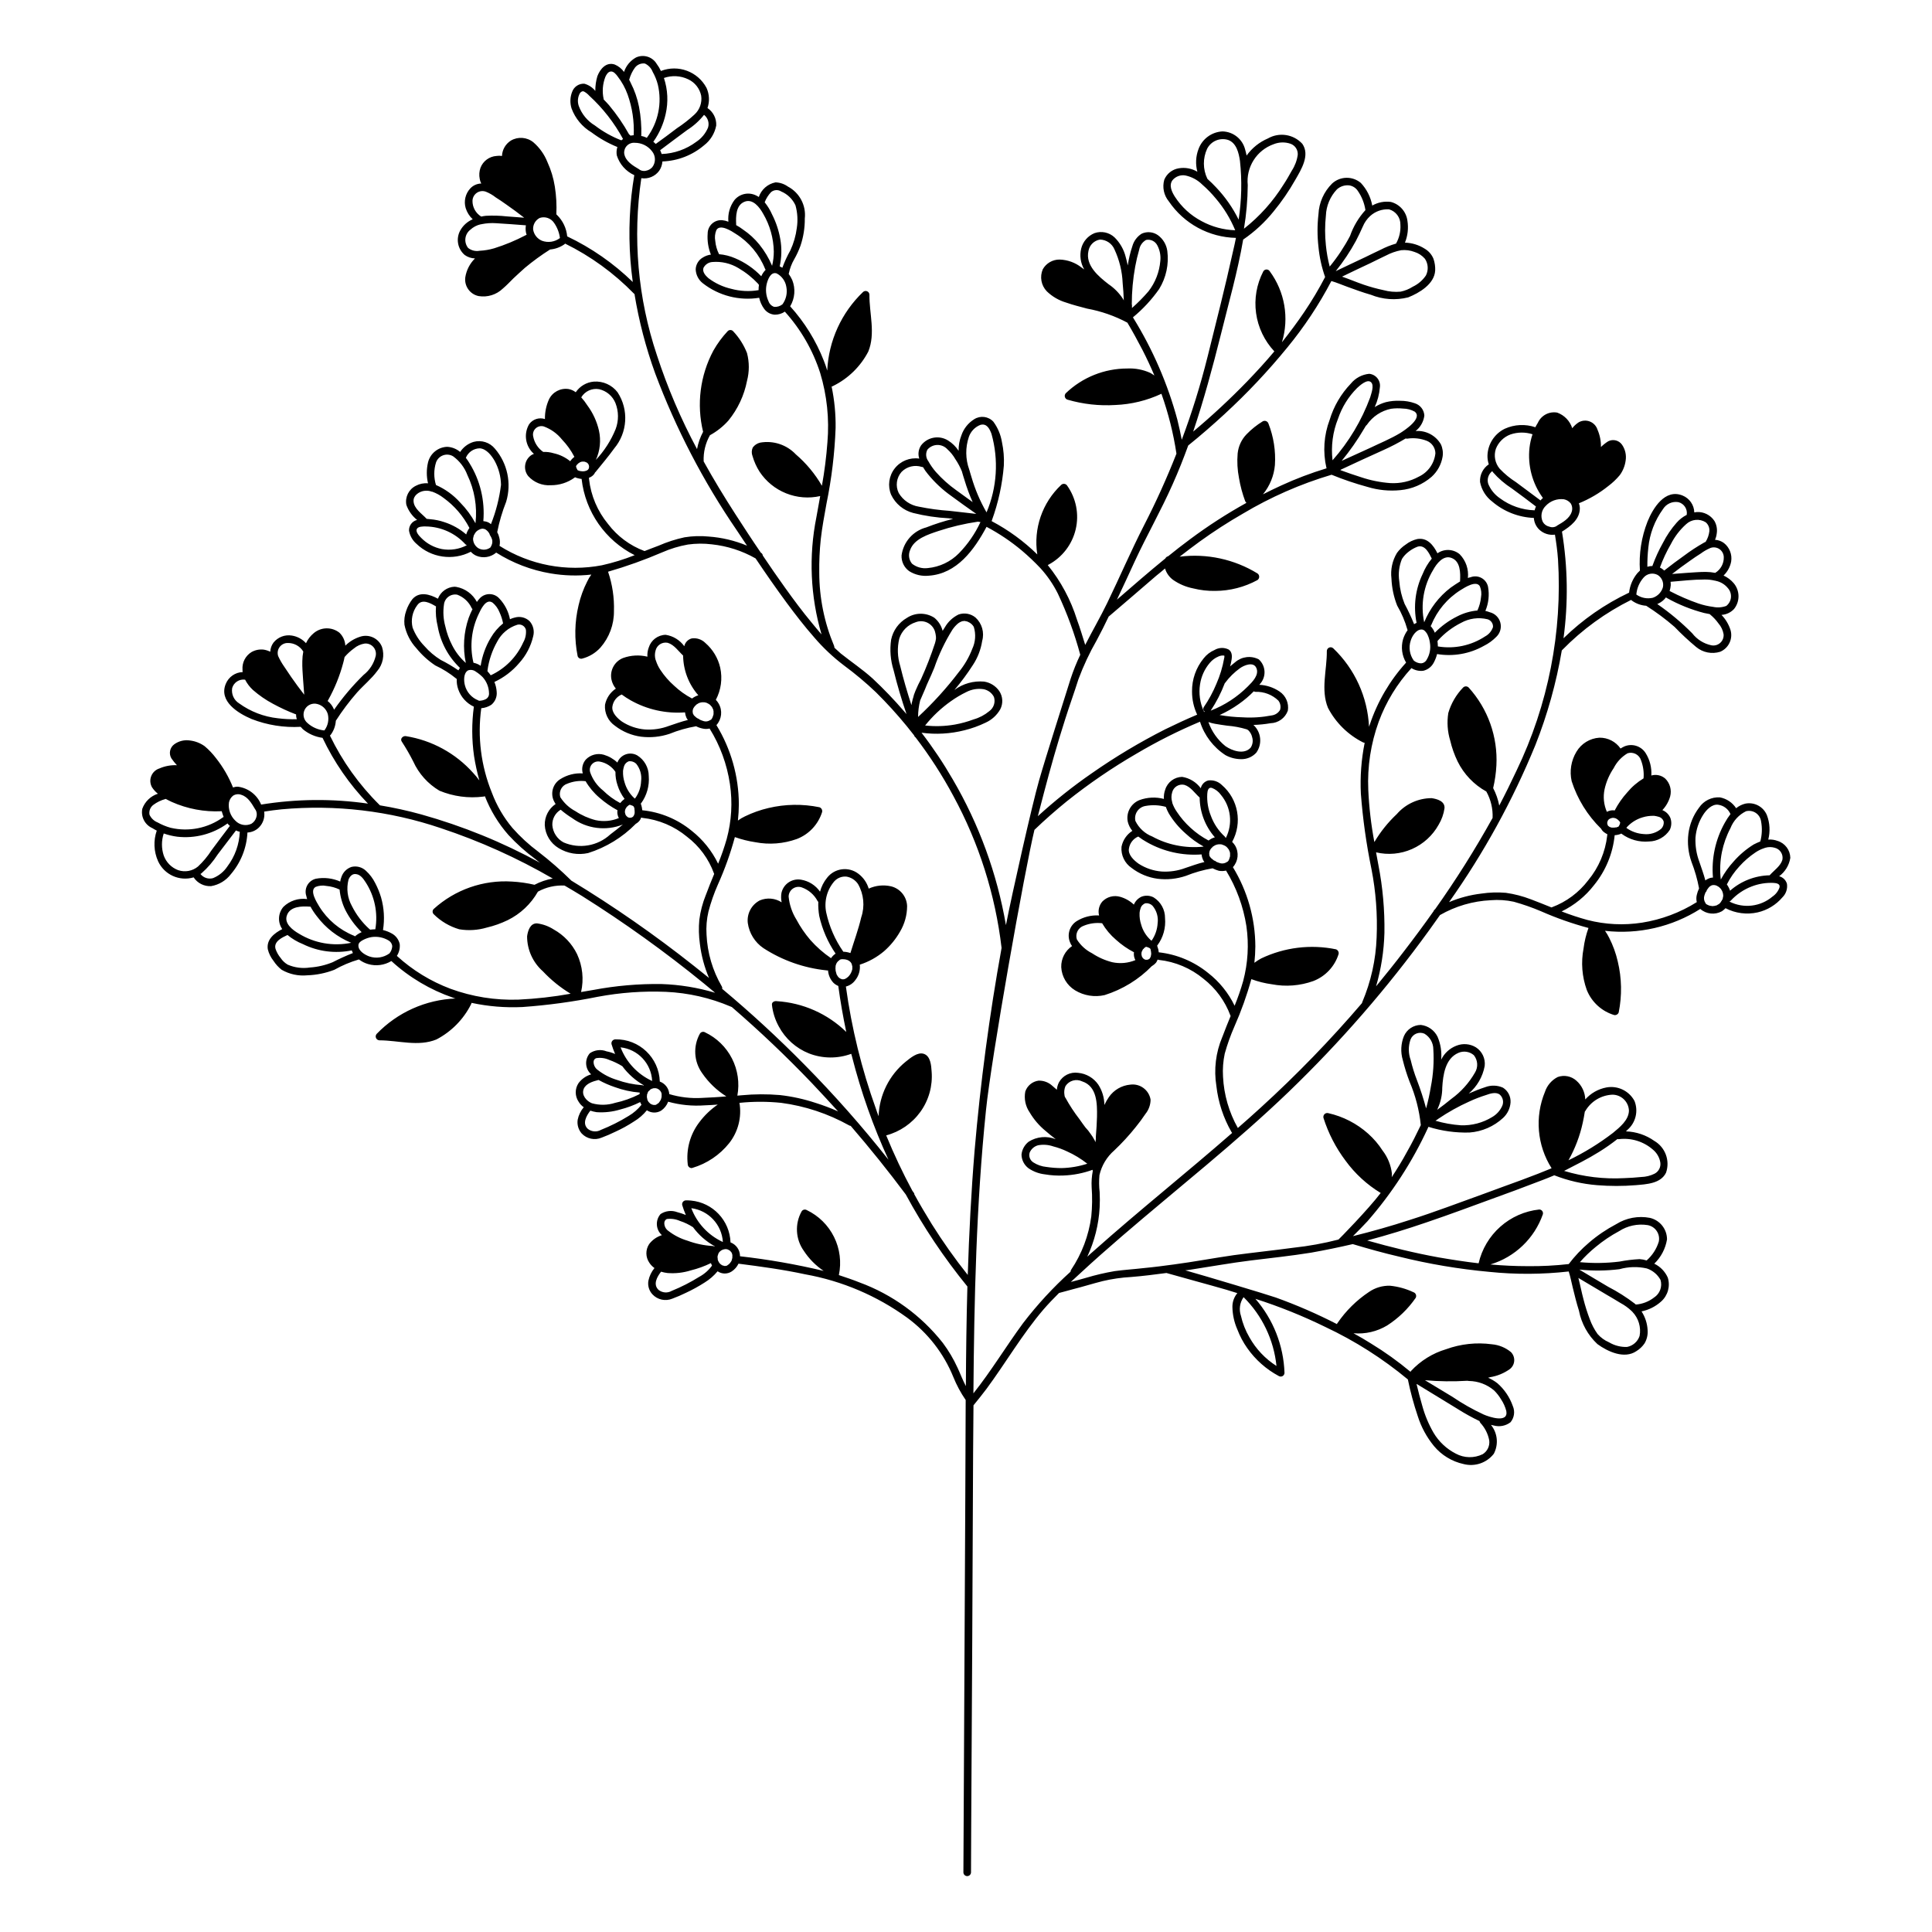 <?xml version="1.0" encoding="UTF-8"?>
<!-- Uploaded to: ICON Repo, www.iconrepo.com, Generator: ICON Repo Mixer Tools -->
<svg fill="#000000" width="800px" height="800px" version="1.1" viewBox="144 144 512 512" xmlns="http://www.w3.org/2000/svg">
 <path d="m615.48 376.22c1.598-1.172 2.668-2.93 2.973-4.887-0.039-2.066-1.402-3.871-3.375-4.484-0.789-0.293-1.629-0.414-2.469-0.352 0.543-2.137 0.422-4.387-0.352-6.449-0.926-2.273-3.34-3.562-5.742-3.074-0.887 0.219-1.715 0.629-2.422 1.211-0.977-1.5-2.523-2.535-4.281-2.871-2.199-0.152-4.312 0.887-5.543 2.719-1.527 2.012-2.5 4.394-2.82 6.902-0.316 2.516-0.039 5.066 0.809 7.457 0.891 2.281 1.566 4.644 2.012 7.051-0.266 0.547-0.469 1.121-0.602 1.715-0.152 0.629-0.152 1.285 0 1.914-4.422 2.773-9.355 4.625-14.512 5.441-4.816 0.75-9.738 0.512-14.457-0.707-2.324-0.633-4.609-1.391-6.852-2.266 3.375-1.633 6.324-4.031 8.613-7.004 3.059-3.758 4.949-8.328 5.441-13.148v-0.051c0.555-0.027 1.098-0.148 1.613-0.352 0.051-0.051 0.102-0.051 0.152-0.102 0.051 0.051 0.051 0.102 0.102 0.102h-0.004c2.078 1.523 4.637 2.242 7.207 2.016 2.242-0.031 4.324-1.188 5.539-3.074 0.477-0.996 0.531-2.141 0.152-3.176-0.402-0.941-1.164-1.684-2.117-2.062 0.973-1.027 1.68-2.269 2.066-3.629 0.449-1.699-0.051-3.508-1.309-4.734-1.012-0.875-2.394-1.18-3.68-0.809 0.133-2.09-0.398-4.168-1.512-5.945-1.199-1.883-3.582-2.629-5.641-1.762-0.348 0.164-0.684 0.352-1.008 0.555-1.27-1.832-3.367-2.906-5.594-2.871-2.523 0.156-4.805 1.551-6.094 3.727-1.414 2.344-1.867 5.141-1.262 7.809 1.531 4.75 4.195 9.055 7.758 12.547l0.051 0.051c0.203 0.41 0.52 0.762 0.906 1.008 0.234 0.18 0.488 0.332 0.758 0.453-0.043 0.094-0.059 0.199-0.051 0.301-0.488 4.367-2.238 8.5-5.039 11.891-2.465 3.246-5.801 5.727-9.621 7.152-0.051 0-0.051 0-0.102 0.051-1.812-0.754-3.68-1.461-5.492-2.168v0.004c-2.129-0.82-4.34-1.395-6.598-1.715-2.168-0.184-4.348-0.117-6.5 0.203-2.949 0.348-5.832 1.113-8.566 2.266 9.18-12.957 16.855-26.918 22.875-41.613 3.203-8.098 5.551-16.508 7.004-25.09l0.152-0.152h-0.004c5.293-5.41 11.461-9.887 18.238-13.25 0.051 0.102 0.152 0.152 0.203 0.203 1.105 0.797 2.414 1.266 3.777 1.359 2.641 1.672 5.148 3.539 7.508 5.59 1.812 1.887 3.731 3.668 5.742 5.344 1.766 1.469 4.156 1.941 6.348 1.258 2.281-0.953 3.461-3.484 2.723-5.844-0.484-1.473-1.293-2.816-2.371-3.93 1.27-0.074 2.461-0.633 3.328-1.562 1.598-1.992 1.574-4.832-0.051-6.801-0.746-0.883-1.672-1.586-2.723-2.066 1.043-1.004 1.75-2.305 2.016-3.727 0.293-1.855-0.438-3.727-1.914-4.887-0.688-0.512-1.512-0.809-2.367-0.859 0.234-0.527 0.387-1.086 0.453-1.66 0.184-1.145-0.031-2.32-0.605-3.324-1.027-1.57-2.812-2.473-4.684-2.371-0.203 0.051-0.402 0.051-0.656 0.102-0.055-1.984-1.281-3.746-3.125-4.484-4.637-1.863-7.809 3.324-9.27 6.902-1.621 4.133-2.309 8.57-2.016 13-0.23 0.203-0.449 0.422-0.652 0.652-1.23 1.477-2.004 3.281-2.219 5.191-6.422 3.039-12.297 7.125-17.379 12.09 1.273-9.387 1.141-18.914-0.406-28.262 2.266-1.41 4.734-3.273 4.734-6.195l0.004-0.004c-0.008-0.445-0.094-0.891-0.254-1.309 2.812-1.141 5.445-2.684 7.809-4.586 1.117-0.836 2.129-1.801 3.023-2.871 0.84-1.141 1.375-2.477 1.562-3.879 0.227-1.465-0.113-2.961-0.957-4.18-0.824-1.188-2.398-1.574-3.68-0.91-0.691 0.434-1.332 0.941-1.914 1.512 0.031-1.574-0.277-3.137-0.906-4.582-0.312-0.992-1.059-1.793-2.023-2.172-0.969-0.383-2.059-0.305-2.965 0.207-0.648 0.422-1.23 0.949-1.711 1.562-0.613-1.922-2.086-3.449-3.981-4.133-2.137-0.387-4.258 0.738-5.141 2.719-0.25 0.402-0.453 0.754-0.656 1.16h0.004c-2.656-0.902-5.559-0.758-8.113 0.402-2.742 1.344-4.508 4.102-4.582 7.156-0.008 0.77 0.109 1.535 0.352 2.266-1.547 1.043-2.43 2.824-2.316 4.688 0.395 2.066 1.543 3.914 3.223 5.188 3.086 2.644 6.973 4.172 11.035 4.332 0.074 1.164 0.574 2.258 1.41 3.074 1.113 1.066 2.652 1.566 4.18 1.359 0.352 2.168 0.656 4.332 0.805 6.5h0.004c1.199 19.309-2.586 38.598-10.984 56.023-1.461 3.125-2.973 6.195-4.586 9.27-0.309-1.613-0.852-3.176-1.613-4.633 0.465-1.973 0.75-3.977 0.859-5.996 0.398-7.594-2.246-15.027-7.356-20.656-0.406-0.402-1.059-0.402-1.461 0-1.836 1.898-3.188 4.215-3.93 6.75-0.391 2.441-0.215 4.941 0.504 7.305 0.449 1.914 1.109 3.773 1.965 5.543 1.664 3.367 4.316 6.144 7.606 7.961 1.191 2.133 1.77 4.559 1.664 7-4.637 8.355-9.73 16.445-15.266 24.234-0.184 0.086-0.312 0.254-0.352 0.453-2.519 3.578-5.141 7.106-7.809 10.578-2.418 3.176-4.938 6.297-7.457 9.371v0.004c1.34-4.606 2.086-9.363 2.215-14.156 0.094-6.07-0.445-12.133-1.613-18.09-0.203-1.059-0.402-2.168-0.605-3.273h0.004c3.18 0.754 6.519 0.449 9.512-0.871 2.992-1.32 5.473-3.578 7.062-6.434 0.809-1.344 1.34-2.832 1.562-4.383 0.152-1.863-1.965-2.469-3.426-2.672-3.543 0.012-6.906 1.555-9.223 4.231-2.32 2.176-4.32 4.672-5.941 7.406-0.863-4.574-1.402-9.203-1.613-13.852-0.27-6.137 0.672-12.266 2.769-18.039 1.938-5.254 4.879-10.082 8.668-14.207 0.93 0.582 2.031 0.828 3.121 0.707 1.188-0.273 2.195-1.043 2.773-2.117 0.395-0.73 0.699-1.512 0.906-2.316 4.258 0.711 8.629-0.051 12.391-2.168 1.238-0.613 2.363-1.43 3.328-2.418 1.008-0.973 1.406-2.418 1.039-3.769-0.367-1.352-1.441-2.398-2.805-2.731-0.375-0.145-0.762-0.266-1.156-0.352 0.855-2.019 1.098-4.242 0.703-6.398-0.207-0.992-0.844-1.844-1.734-2.328-0.895-0.488-1.953-0.555-2.898-0.191-0.242 0.039-0.48 0.105-0.707 0.203 0.258-2.32-0.539-4.629-2.168-6.297-1.68-1.41-4.098-1.516-5.894-0.254-1.059-2.117-2.672-4.231-5.34-3.777-1.117 0.258-2.168 0.754-3.07 1.461-0.902 0.59-1.688 1.344-2.32 2.215-1.234 2.039-1.75 4.438-1.461 6.801 0.102 2.453 0.609 4.871 1.512 7.156 1.176 2.008 2.09 4.16 2.723 6.398 0.004 0.039 0.023 0.074 0.051 0.102-0.531 0.734-0.941 1.551-1.211 2.418-0.598 2.086-0.305 4.332 0.805 6.195-4.312 4.746-7.59 10.34-9.621 16.426-0.09 0.191-0.156 0.395-0.203 0.605-0.371-7.894-3.762-15.344-9.469-20.809-0.289-0.281-0.719-0.367-1.09-0.211-0.371 0.152-0.617 0.512-0.625 0.914 0.051 4.988-1.664 10.227 0.301 15.062l0.004 0.004c2.066 3.957 5.328 7.164 9.32 9.168 0.129 0.051 0.262 0.086 0.402 0.102-0.891 4.426-1.227 8.941-1.008 13.453 0.512 6.734 1.453 13.434 2.82 20.051 1.156 5.938 1.613 11.992 1.359 18.035-0.207 5.93-1.508 11.77-3.828 17.23 0 0.051-0.051 0.152-0.051 0.203-8.367 9.785-17.336 19.039-26.852 27.707-1.965 1.812-3.981 3.578-6.047 5.391-2.348-4.168-3.695-8.824-3.93-13.602-0.125-2.043 0.027-4.094 0.453-6.098 0.684-2.457 1.543-4.867 2.57-7.203 1.801-4.066 3.301-8.258 4.484-12.543 1.758 0.652 3.582 1.109 5.441 1.359 3.672 0.703 7.465 0.406 10.98-0.855 3.211-1.238 5.68-3.871 6.703-7.156 0.113-0.539-0.188-1.074-0.707-1.258-6.688-1.371-13.637-0.523-19.801 2.418-0.633 0.336-1.238 0.727-1.812 1.156 0.16-1.438 0.242-2.883 0.254-4.332-0.027-7.414-2.086-14.68-5.945-21.008 1.414-1.566 1.656-3.867 0.602-5.695-0.223-0.367-0.492-0.707-0.805-1.004 2.769-5.035 1.633-11.32-2.719-15.066-0.957-0.945-2.297-1.395-3.629-1.207-0.988 0.266-1.75 1.062-1.965 2.062-1.184-1.617-2.957-2.703-4.938-3.019-2.066 0.039-3.871 1.398-4.484 3.375-0.293 0.789-0.41 1.629-0.352 2.469-2.129-0.559-4.379-0.453-6.449 0.301-2.297 0.902-3.617 3.324-3.125 5.742 0.219 0.887 0.633 1.715 1.211 2.418-1.496 0.961-2.531 2.488-2.871 4.234-0.184 2.207 0.836 4.344 2.668 5.59 2.012 1.547 4.391 2.539 6.902 2.875 2.512 0.305 5.059 0.047 7.457-0.758 2.289-0.922 4.672-1.598 7.106-2.016 0.531 0.27 1.086 0.492 1.66 0.656 0.637 0.109 1.285 0.094 1.914-0.051 2.746 4.504 4.578 9.5 5.391 14.711 0.699 4.863 0.41 9.816-0.855 14.562-0.633 2.223-1.391 4.406-2.266 6.547-1.648-3.41-4.062-6.394-7.055-8.715-3.727-3.016-8.234-4.902-12.996-5.441h-0.051c-0.043-0.52-0.16-1.027-0.355-1.512 0-0.102-0.051-0.152-0.102-0.25h0.004c0.051-0.004 0.094-0.047 0.098-0.102 1.535-2.074 2.25-4.637 2.016-7.207 0.023-2.231-1.125-4.312-3.023-5.488-0.98-0.516-2.133-0.59-3.172-0.203-0.934 0.418-1.672 1.176-2.066 2.117-1.023-0.973-2.269-1.68-3.629-2.066-1.688-0.492-3.512-0.008-4.734 1.258-0.863 1.016-1.184 2.387-0.855 3.68-2.09-0.125-4.168 0.402-5.945 1.512-1.898 1.215-2.625 3.633-1.715 5.691 0.117 0.328 0.289 0.637 0.504 0.906-1.848 1.254-2.93 3.363-2.871 5.594 0.137 2.531 1.512 4.832 3.68 6.148 2.34 1.414 5.141 1.863 7.809 1.258 4.754-1.492 9.066-4.141 12.543-7.707 0.051 0 0.051 0 0.102-0.051 0.383-0.227 0.723-0.52 1.008-0.859 0.164-0.25 0.301-0.52 0.402-0.805 0.109 0.059 0.23 0.09 0.355 0.102 4.332 0.473 8.43 2.207 11.789 4.988 3.25 2.523 5.731 5.91 7.152 9.773 0.004 0.039 0.023 0.074 0.051 0.102-0.754 1.863-1.512 3.68-2.215 5.594l-0.004-0.004c-1.723 4.086-2.262 8.57-1.559 12.949 0.488 4.312 1.859 8.48 4.027 12.242 0.051 0.051 0.102 0.152 0.152 0.203-12.043 10.531-24.586 20.504-36.527 31.137-0.656 0.555-1.258 1.109-1.863 1.664v-0.004c1.918-4.102 3.031-8.531 3.277-13.051 0.074-1.355 0.074-2.719 0-4.078-0.172-1.488-0.188-2.992-0.051-4.484 0.578-2.547 1.957-4.84 3.93-6.551 2.039-1.93 3.941-4 5.691-6.195 0.906-1.109 1.762-2.266 2.57-3.477 0.867-1.07 1.348-2.402 1.359-3.777-0.422-2.57-2.812-4.332-5.391-3.981-2.269 0.207-4.336 1.406-5.641 3.273-0.465 0.668-0.867 1.379-1.211 2.117-0.016-1.914-0.574-3.785-1.613-5.391-1.23-1.781-3.184-2.926-5.34-3.125-2.055-0.301-4.082 0.703-5.086 2.519-0.316 0.613-0.504 1.281-0.555 1.965-0.402-0.352-0.754-0.656-1.16-1.008-0.992-0.938-2.312-1.445-3.68-1.41-1.621 0.211-2.988 1.324-3.523 2.871-0.375 1.93 0.043 3.926 1.156 5.543 1.098 1.859 2.512 3.516 4.184 4.887 0.855 0.754 1.812 1.512 2.719 2.215-2.352-0.934-5.008-0.691-7.152 0.656-1.082 0.828-1.777 2.07-1.914 3.426 0.027 1.434 0.715 2.773 1.863 3.629 1.293 0.879 2.777 1.434 4.332 1.609 1.629 0.277 3.285 0.379 4.938 0.305 2.633-0.098 5.234-0.609 7.707-1.512-0.008 0.102 0.012 0.207 0.051 0.301-0.277 1.426-0.379 2.883-0.301 4.332 0.191 2.586 0.16 5.184-0.102 7.762-0.676 5.047-2.504 9.875-5.34 14.105-0.098 0.148-0.148 0.324-0.152 0.504-4.606 4.156-8.824 8.727-12.594 13.652-4.484 6.098-8.414 12.645-13.148 18.59 0.203-25.039 0.754-50.027 3.324-74.969 1.359-13.602 10.328-63.984 12.848-74.363 2.719-2.621 5.594-5.141 8.566-7.559l-0.004 0.004c5.84-4.668 12.02-8.895 18.492-12.645 5.41-3.199 11.031-6.027 16.824-8.465 1.156 3.648 3.543 6.781 6.754 8.867 1.254 0.68 2.652 1.043 4.078 1.059 1.547 0.051 3.035-0.574 4.082-1.711 1.645-2.293 1.32-5.449-0.754-7.356 1.52-0.047 3.035-0.199 4.531-0.457 2.066-0.059 3.887-1.379 4.586-3.324 0.328-1.984-0.539-3.977-2.215-5.086-1.586-1.07-3.434-1.68-5.344-1.766 0.102-0.102 0.152-0.203 0.203-0.25 0.816-0.91 1.238-2.106 1.172-3.324s-0.617-2.359-1.523-3.176c-2.043-1.051-4.516-0.75-6.246 0.754-0.453 0.352-0.906 0.754-1.359 1.109h-0.004c0.109-0.312 0.191-0.633 0.254-0.957 0.25-1.211 0.555-2.719-0.656-3.527-1.188-0.582-2.59-0.523-3.727 0.152-1.129 0.484-2.117 1.246-2.871 2.215-2.023 2.473-3.113 5.574-3.074 8.77-0.008 2.121 0.457 4.223 1.359 6.144-2.871 1.211-5.691 2.519-8.465 3.879-6.746 3.418-13.246 7.309-19.445 11.641-5.023 3.465-9.801 7.269-14.309 11.383 0.555-2.066 1.059-4.133 1.613-6.195 1.715-6.551 3.578-13.098 5.644-19.547 1.109-3.527 2.367-6.953 3.477-10.48h-0.004c1.34-3.606 2.973-7.094 4.887-10.43 1.109-2.066 2.168-4.18 3.176-6.297 0.051 0 0.051 0 0.102-0.051 4.18-3.527 8.312-7.152 12.496-10.73 0.754-0.605 1.562-1.258 2.316-1.914h-0.004c0.355 1.184 1.082 2.227 2.066 2.973 1.629 1.148 3.484 1.938 5.441 2.316 1.895 0.473 3.844 0.691 5.793 0.656 3.91-0.016 7.754-1 11.188-2.871 0.293-0.199 0.469-0.527 0.469-0.883s-0.176-0.684-0.469-0.883c-6.168-3.773-13.434-5.336-20.609-4.434 1.762-1.359 3.527-2.719 5.34-4.031h0.004c3.664-2.648 7.461-5.102 11.383-7.356 7.383-4.41 15.285-7.879 23.531-10.328 3.102 1.273 6.281 2.348 9.52 3.227 2.82 0.859 5.785 1.148 8.715 0.855 3.055-0.285 5.945-1.52 8.266-3.527 1.547-1.398 2.578-3.281 2.922-5.34 0.176-1.113 0.02-2.25-0.453-3.273-1.371-2.367-3.977-3.738-6.703-3.527 1.281-1 2.113-2.469 2.32-4.082-0.07-1.512-1.078-2.816-2.519-3.273-1.262-0.445-2.594-0.668-3.93-0.656-1.254-0.059-2.512 0.059-3.731 0.355-1.047 0.289-2.047 0.73-2.973 1.309 0.754-1.637 1.211-3.394 1.363-5.191 0.133-0.859-0.094-1.734-0.629-2.422-0.535-0.688-1.328-1.121-2.195-1.203-1.914 0.184-3.672 1.125-4.887 2.621-2.59 2.703-4.508 5.984-5.59 9.57-1.539 4.07-1.84 8.508-0.859 12.746 0.051 0.051 0.051 0.051 0.051 0.102-4.129 1.25-8.168 2.781-12.09 4.586-1.613 0.754-3.223 1.512-4.785 2.316 1.816-2.207 2.922-4.91 3.172-7.758 0.242-3.742-0.344-7.492-1.711-10.984-0.098-0.301-0.324-0.539-0.617-0.656-0.289-0.117-0.621-0.098-0.895 0.051-1.566 0.957-3.008 2.109-4.285 3.426-1.34 1.383-2.172 3.176-2.367 5.09-0.184 2.172-0.066 4.359 0.352 6.5 0.355 2.113 0.91 4.188 1.664 6.195 0.09 0.145 0.191 0.277 0.301 0.402-5.18 2.871-10.16 6.086-14.91 9.625-1.965 1.461-3.93 2.973-5.844 4.535v-0.004c-0.312 0.062-0.574 0.266-0.707 0.555-4.383 3.578-8.613 7.254-12.848 10.934 1.613-3.375 3.176-6.801 4.734-10.176 3.176-6.852 6.953-13.453 10.027-20.402 1.512-3.375 2.871-6.801 4.133-10.277 3.324-2.672 6.551-5.492 9.672-8.363v-0.004c5.934-5.461 11.473-11.336 16.574-17.582 4.492-5.461 8.41-11.371 11.691-17.633 1.41 0.402 2.769 1.008 4.18 1.512 2.066 0.754 4.133 1.512 6.246 2.117v-0.004c3.152 1.289 6.629 1.535 9.926 0.707 2.922-1.16 6.953-3.527 7.152-7.106h0.004c0.047-1.059-0.109-2.117-0.453-3.121-0.457-1.125-1.27-2.062-2.32-2.672-1.566-1-3.379-1.555-5.238-1.609 0.742-1.836 0.969-3.84 0.656-5.797-0.309-2.398-2.043-4.375-4.383-4.988-1.707-0.234-3.445 0.102-4.938 0.961-0.414-2.25-1.465-4.328-3.023-5.996-2.215-1.871-5.473-1.809-7.609 0.148-2.191 2.168-3.488 5.082-3.625 8.164-0.328 2.863-0.328 5.754 0 8.613 0.258 2.734 0.848 5.422 1.762 8.012-1.656 3.176-3.488 6.254-5.492 9.219-1.863 2.769-3.879 5.441-5.945 8.062 1.957-6.422 0.762-13.391-3.223-18.793-0.18-0.305-0.504-0.492-0.855-0.492-0.355 0-0.68 0.188-0.859 0.492-1.773 3.402-2.445 7.269-1.922 11.07 0.523 3.801 2.219 7.344 4.844 10.141-2.316 2.769-4.734 5.391-7.203 7.961-4.535 4.676-9.312 9.117-14.309 13.301 2.82-8.363 5.141-16.977 7.305-25.594 2.066-8.363 4.484-16.777 5.945-25.293 3.035-2.078 5.75-4.59 8.062-7.457 2.152-2.613 4.074-5.414 5.742-8.363 1.562-2.719 3.981-6.551 1.863-9.574v0.004c-2.336-2.543-6.121-3.129-9.117-1.41-2.262 0.965-4.211 2.535-5.644 4.531-0.102-0.555-0.25-1.109-0.402-1.664v0.004c-0.715-2.742-3.164-4.676-5.996-4.738-2.863 0.145-5.367 1.992-6.348 4.688-0.727 1.918-0.832 4.016-0.301 5.996-1.488-0.875-3.238-1.199-4.938-0.906-1.711 0.277-3.16 1.422-3.828 3.019-0.57 2-0.117 4.148 1.207 5.746 4.012 5.914 10.641 9.52 17.785 9.672-0.25 1.211-0.504 2.469-0.805 3.68-2.066 9.371-4.434 18.641-6.75 27.961h-0.004c-1.848 7.41-4.117 14.711-6.801 21.863-0.352-1.762-0.707-3.527-1.16-5.289h0.004c-2.57-9.52-6.508-18.613-11.691-27.004 0-0.051-0.051-0.102-0.102-0.152h0.004c2.644-2.176 4.984-4.699 6.953-7.504 1.852-3.012 2.617-6.57 2.164-10.078-0.223-1.672-1.113-3.18-2.469-4.18-1.266-0.906-2.922-1.062-4.332-0.406-1.211 0.762-2.09 1.949-2.469 3.328-0.555 1.656-0.961 3.359-1.211 5.086-0.152-0.754-0.352-1.512-0.555-2.266h0.004c-0.492-1.973-1.523-3.769-2.973-5.191-1.422-1.32-3.461-1.746-5.293-1.105-1.758 0.719-3.066 2.234-3.523 4.078-0.461 1.883-0.172 3.871 0.805 5.543-0.203-0.152-0.453-0.301-0.707-0.504-1.652-1.309-3.684-2.047-5.793-2.117-1.852-0.031-3.574 0.957-4.484 2.57-0.855 1.984-0.438 4.289 1.059 5.844 1.434 1.387 3.18 2.406 5.09 2.973 1.863 0.656 3.727 1.109 5.594 1.613h-0.004c3.734 0.68 7.34 1.938 10.684 3.727 1.41 2.367 2.719 4.785 3.981 7.203 1.16 2.266 2.215 4.535 3.172 6.801-0.352-0.25-0.754-0.504-1.109-0.707v0.004c-1.895-0.859-3.965-1.258-6.043-1.156-6.086-0.008-11.934 2.34-16.324 6.547-0.246 0.266-0.34 0.637-0.25 0.984 0.094 0.348 0.359 0.625 0.703 0.73 4.117 1.199 8.414 1.676 12.695 1.41 4.223-0.172 8.363-1.184 12.191-2.973 1.832 5.152 3.168 10.465 3.981 15.871-2.535 6.453-5.391 12.777-8.562 18.941-3.477 6.801-6.5 13.855-9.824 20.707-1.812 3.727-3.93 7.356-5.793 11.035-0.707-2.215-1.359-4.484-2.168-6.648v-0.004c-1.648-5.281-4.281-10.203-7.762-14.508 0.051-0.051 0.152-0.051 0.203-0.102 3.633-1.941 6.258-5.352 7.203-9.363 0.945-4.012 0.121-8.234-2.266-11.594-0.164-0.254-0.434-0.422-0.734-0.461-0.301-0.039-0.602 0.055-0.828 0.258-5.035 4.719-7.414 11.621-6.348 18.441-3.586-3.508-7.656-6.477-12.09-8.82 0-0.102 0.051-0.152 0.051-0.203v0.004c1.703-4.672 2.769-9.555 3.172-14.512 0.109-2.094-0.062-4.195-0.504-6.246-0.316-1.949-1.094-3.797-2.266-5.391-1.312-1.426-3.461-1.703-5.09-0.656-1.578 0.98-2.773 2.477-3.375 4.234-0.523 1.312-0.777 2.719-0.754 4.129-0.715-1.098-1.66-2.027-2.773-2.719-2.352-1.488-5.449-0.941-7.152 1.258-0.711 1.035-0.895 2.34-0.504 3.527-2.484-0.359-4.969 0.641-6.512 2.621-1.543 1.977-1.902 4.633-0.945 6.953 1.137 2.394 3.277 4.168 5.844 4.836 3.086 0.773 6.242 1.246 9.422 1.41 0.352 0.051 0.754 0.102 1.16 0.152-2.414 0.602-4.789 1.359-7.106 2.266-3.484 0.914-6.07 3.84-6.551 7.406-0.082 1.645 0.68 3.223 2.016 4.184 1.547 0.973 3.375 1.398 5.191 1.207 7.457-0.504 12.043-6.852 15.316-12.949 3.336 1.766 6.477 3.875 9.367 6.301 1.715 1.453 3.348 3 4.891 4.633 1.848 2.027 3.406 4.297 4.633 6.75 2.457 5.223 4.445 10.652 5.945 16.223-0.996 2.078-1.852 4.215-2.57 6.398-2.066 6.648-6.449 20.254-8.363 26.953-1.812 6.297-7.152 29.977-8.766 38.289v0.004c-2.344-13.625-7.121-26.715-14.105-38.645-2.481-4.293-5.238-8.414-8.262-12.344 3.801 0.516 7.668 0.293 11.383-0.652 1.93-0.477 3.805-1.152 5.594-2.016 1.633-0.738 2.992-1.973 3.879-3.527 0.805-1.539 0.707-3.391-0.25-4.836-0.938-1.359-2.398-2.273-4.031-2.519-2.805-0.25-5.602 0.539-7.859 2.215 1.773-2.086 3.406-4.293 4.887-6.598 1.277-1.93 2.117-4.113 2.469-6.398 0.629-2.234-0.051-4.633-1.766-6.195-1.25-1.035-2.949-1.34-4.481-0.809-1.523 0.734-2.785 1.91-3.629 3.375-0.203 0.301-0.402 0.605-0.605 0.957-0.344-1.367-1.121-2.586-2.215-3.477-2.215-1.418-5.062-1.398-7.258 0.051-2.16 1.242-3.684 3.352-4.18 5.797-0.391 2.699-0.164 5.457 0.656 8.059 0.957 3.93 2.117 7.809 3.426 11.637-0.203-0.262-0.422-0.516-0.656-0.754-2.613-3.035-5.391-5.926-8.312-8.664-2.672-2.418-5.691-4.434-8.465-6.648l-1.664-1.512v-0.004c-0.012-0.172-0.047-0.34-0.098-0.504-2.586-6.141-3.922-12.734-3.93-19.395-0.043-2.961 0.09-5.922 0.402-8.867 0.352-3.176 0.957-6.297 1.512-9.422 1.359-6.606 2.168-13.312 2.418-20.051 0.051-3.691-0.305-7.371-1.059-10.984 0.145-0.012 0.285-0.066 0.402-0.152 4-1.969 7.266-5.164 9.32-9.117 1.965-4.836 0.25-10.078 0.301-15.062h0.004c-0.008-0.406-0.254-0.766-0.625-0.918-0.375-0.156-0.801-0.07-1.09 0.211-5.707 5.465-9.098 12.914-9.473 20.809-0.254-0.891-0.559-1.766-0.906-2.621-2.074-5.305-5.094-10.188-8.918-14.41 1.262-2.102 1.465-4.676 0.555-6.953-0.262-0.582-0.582-1.141-0.957-1.66 0.027-0.027 0.047-0.062 0.051-0.102 0.266-1.312 0.742-2.57 1.41-3.727 0.656-1.145 1.211-2.34 1.664-3.578 0.789-2.336 1.18-4.789 1.156-7.254 0.387-3.477-1.391-6.832-4.481-8.465-0.961-0.688-2.098-1.074-3.277-1.109-2.066 0.402-3.758 1.883-4.434 3.879-0.223-0.152-0.457-0.289-0.703-0.402-1.965-0.984-4.348-0.484-5.746 1.207-1.23 1.648-1.805 3.695-1.609 5.746-0.516-0.211-1.059-0.348-1.613-0.402-0.992-0.09-1.977 0.238-2.715 0.91-0.738 0.672-1.16 1.617-1.164 2.613-0.145 1.906 0.148 3.82 0.855 5.594-0.75 0.098-1.473 0.355-2.117 0.758-1.133 0.641-1.855 1.82-1.914 3.121 0.047 1.469 0.75 2.836 1.914 3.731 4.227 3.289 9.629 4.68 14.914 3.828 0.227 1.055 0.672 2.051 1.309 2.922 0.66 0.918 1.695 1.492 2.824 1.562 0.949 0.012 1.883-0.27 2.668-0.809 4.242 4.699 7.438 10.246 9.371 16.273 1.793 5.938 2.441 12.16 1.914 18.34-0.285 3.867-0.773 7.719-1.461 11.535-1.812-3.137-4.148-5.949-6.902-8.312-2.426-2.57-5.988-3.742-9.469-3.121-0.793 0.184-1.492 0.648-1.965 1.309-0.32 0.719-0.34 1.535-0.051 2.266 0.422 1.461 1.047 2.852 1.863 4.133 1.707 2.578 4.16 4.578 7.031 5.727 2.871 1.152 6.023 1.406 9.039 0.723-0.352 1.863-0.656 3.727-1.008 5.594-2.074 10.316-1.605 20.984 1.363 31.082-0.855-1.008-1.715-2.016-2.57-3.074-2.519-3.023-4.836-6.144-7.106-9.32-2.016-2.82-3.981-5.644-5.894-8.516v0.004c-0.027-0.32-0.219-0.605-0.504-0.758l-0.051-0.051c-2.316-3.375-4.535-6.801-6.75-10.227-2.922-4.535-5.742-9.168-8.363-13.906v0.004c-0.109-2.43 0.465-4.84 1.664-6.953 1.84-1.004 3.492-2.316 4.887-3.879 2.488-3.051 4.184-6.668 4.938-10.531 0.629-2.41 0.629-4.945 0-7.356-0.844-2.148-2.094-4.117-3.68-5.793-0.188-0.207-0.453-0.32-0.73-0.32-0.277 0-0.543 0.113-0.73 0.32-1.457 1.559-2.727 3.281-3.777 5.137-3.523 6.594-4.492 14.254-2.723 21.516-0.766 1.438-1.309 2.981-1.609 4.582-4.273-7.965-7.832-16.293-10.633-24.887-5.059-15.09-6.473-31.164-4.129-46.906 1.82 0.285 3.648-0.473 4.734-1.965 0.5-0.73 0.793-1.582 0.855-2.469 4.055-0.145 7.945-1.652 11.035-4.281 1.68-1.289 2.828-3.156 3.223-5.238 0.098-1.848-0.781-3.606-2.316-4.637 0.598-1.746 0.508-3.656-0.254-5.34-2.312-4.34-7.504-6.266-12.09-4.484-0.301-0.66-0.672-1.285-1.109-1.863-1.121-1.895-3.492-2.633-5.488-1.715-1.504 0.832-2.637 2.199-3.176 3.832-0.625-0.871-1.48-1.551-2.469-1.965-2.266-0.754-3.879 1.211-4.586 3.074v-0.004c-0.383 1.273-0.57 2.602-0.555 3.93-0.746-0.93-1.77-1.602-2.922-1.914-1.434-0.07-2.746 0.812-3.223 2.168-0.551 1.398-0.605 2.949-0.152 4.383 0.98 2.66 2.848 4.902 5.289 6.348 2.109 1.582 4.414 2.887 6.856 3.879-0.23 0.715-0.281 1.477-0.152 2.219 0.723 2.328 2.41 4.234 4.633 5.238-0.301 1.812-0.555 3.578-0.754 5.391-0.816 7.625-0.695 15.324 0.352 22.922-5.09-4.953-10.965-9.039-17.379-12.09-0.199-2.16-1.164-4.184-2.723-5.691l-0.152-0.152c0.117-2.461-0.016-4.926-0.402-7.356-0.352-2.246-1.016-4.434-1.965-6.5-0.801-2.023-2.082-3.82-3.727-5.238-1.695-1.371-4.062-1.555-5.945-0.453-1.414 0.887-2.301 2.41-2.367 4.078-0.484-0.074-0.977-0.074-1.461 0-1.898 0.133-3.551 1.348-4.234 3.125-0.34 0.953-0.41 1.98-0.199 2.973 0.062 0.422 0.199 0.832 0.402 1.207-1.113 0.023-2.168 0.496-2.922 1.312-1.285 1.398-1.746 3.367-1.211 5.188 0.352 1.137 0.996 2.164 1.867 2.973-1.383 0.59-2.535 1.617-3.277 2.922-1.23 2.18-0.742 4.926 1.16 6.551 0.797 0.566 1.742 0.883 2.719 0.906-1.363 1.348-2.266 3.094-2.566 4.988-0.316 2.328 1.223 4.508 3.523 4.988 2.324 0.387 4.695-0.34 6.398-1.965 1.008-0.855 1.914-1.812 2.82-2.719 1.008-0.957 2.016-1.863 3.023-2.769v-0.004c2.125-1.773 4.363-3.406 6.703-4.887 1.355-0.117 2.66-0.586 3.777-1.359l0.203-0.203c6.789 3.344 12.957 7.824 18.238 13.25 0.051 0.051 0.102 0.051 0.152 0.102h-0.004c1.172 7.176 3.012 14.227 5.492 21.059 5.5 14.676 12.758 28.633 21.613 41.562l2.719 4.082h0.004c-3.238-1.352-6.676-2.168-10.18-2.418-2.133-0.211-4.281-0.141-6.398 0.203-2.352 0.508-4.644 1.25-6.852 2.215-1.258 0.453-2.469 0.957-3.68 1.41h-0.102 0.004c-3.82-1.426-7.156-3.906-9.621-7.152-2.801-3.391-4.551-7.523-5.039-11.891 0.008-0.121-0.008-0.238-0.051-0.352 0.457-0.152 0.871-0.414 1.207-0.758 0.199-0.203 0.352-0.441 0.457-0.703h0.051c1.664-2.066 3.426-4.133 4.988-6.297h-0.004c3.562-4.227 3.934-10.289 0.906-14.914-1.488-1.941-3.856-3-6.297-2.82-1.938 0.168-3.695 1.207-4.785 2.82-0.559-0.438-1.215-0.73-1.914-0.855-2.152-0.32-4.258 0.805-5.188 2.769-0.734 1.629-1.094 3.402-1.059 5.188-1.543-0.512-3.238 0.039-4.184 1.363-1.527 2.582-0.996 5.883 1.262 7.859-0.191 0.07-0.375 0.156-0.555 0.25-0.93 0.578-1.562 1.527-1.746 2.606s0.102 2.184 0.789 3.039c1.52 1.684 3.731 2.574 5.996 2.418 2.258 0.02 4.469-0.688 6.297-2.016l0.102-0.102h-0.004c0.227 0.113 0.461 0.199 0.707 0.254 0.344 0.098 0.699 0.168 1.059 0.199v0.051c0.984 8.66 6.269 16.238 14.055 20.152-2.812 1.117-5.711 2.012-8.664 2.672-9.375 1.801-19.086-0.039-27.156-5.141 0.16-0.715 0.145-1.457-0.051-2.168-0.109-0.512-0.297-1.004-0.555-1.461 0.543-2.75 1.336-5.449 2.371-8.059 1.469-4.887 0.352-10.184-2.973-14.059-1.359-1.664-3.57-2.375-5.644-1.812-1.469 0.441-2.734 1.387-3.578 2.672-0.961-0.816-2.164-1.293-3.426-1.363-2.43 0.078-4.516 1.77-5.086 4.133-0.43 1.824-0.43 3.719 0 5.543-1.117-0.102-2.238 0.125-3.227 0.652-1.871 0.926-2.902 2.984-2.519 5.039 0.551 1.594 1.551 2.992 2.875 4.031h-0.102c-1.262 0.348-2.117 1.516-2.066 2.82 0.23 1.352 0.926 2.582 1.965 3.477 3.856 3.719 9.648 4.57 14.41 2.117 0.406 0.449 0.902 0.812 1.461 1.059 1.758 0.734 3.781 0.422 5.238-0.809v-0.051 0.004c4.402 2.789 9.32 4.672 14.461 5.539 3.562 0.605 7.191 0.707 10.781 0.305-0.43 0.582-0.801 1.207-1.109 1.863-1.008 1.98-1.77 4.078-2.266 6.246-1.066 4.43-1.152 9.039-0.254 13.504 0.16 0.508 0.695 0.797 1.211 0.652 1.863-0.48 3.543-1.496 4.836-2.922 2.34-2.676 3.613-6.117 3.574-9.672 0.113-3.543-0.418-7.074-1.559-10.43 4.887-1.41 9.684-3.129 14.355-5.137 2.18-0.957 4.461-1.648 6.805-2.066 2.102-0.293 4.238-0.312 6.348-0.051 4.078 0.434 8.02 1.703 11.586 3.727 2.672 3.981 5.441 7.961 8.262 11.789 2.316 3.125 4.684 6.195 7.254 9.117v0.004c2.363 2.762 5.016 5.262 7.91 7.457 2.969 2.188 5.797 4.559 8.465 7.102 2.879 2.844 5.602 5.836 8.164 8.969 0.656 0.805 1.309 1.664 1.965 2.469v0.051c0.078 0.207 0.219 0.383 0.402 0.504 3.734 4.879 7.07 10.051 9.973 15.465 6.797 12.5 11.137 26.18 12.797 40.305-3.223 17.785-5.609 35.688-7.152 53.707-0.906 10.984-1.461 21.965-1.812 32.949-3.422-4.301-6.602-8.793-9.523-13.453-1.613-2.621-3.176-5.238-4.637-7.91v0.004c0.012-0.191-0.062-0.375-0.199-0.504-0.09-0.145-0.191-0.281-0.301-0.406-2.574-4.777-4.894-9.688-6.953-14.711 3.652-0.973 6.856-3.18 9.066-6.246 2.227-3.094 3.281-6.879 2.973-10.68-0.102-1.512-0.25-4.082-2.066-4.684-1.664-0.555-3.578 1.109-4.785 2.066v-0.004c-4.375 3.555-7.004 8.824-7.203 14.461-0.25-0.656-0.504-1.309-0.707-1.965-3.777-10.492-6.445-21.348-7.961-32.395 0.992-0.25 1.867-0.836 2.469-1.664 0.945-1.156 1.383-2.648 1.211-4.133 2.363-0.754 4.555-1.973 6.449-3.574 1.691-1.484 3.121-3.238 4.231-5.191 1.211-2.043 1.855-4.375 1.863-6.75-0.082-2.496-1.809-4.633-4.231-5.238-1.996-0.461-4.082-0.246-5.945 0.602-0.465-1.566-1.418-2.941-2.719-3.93-2.59-1.996-6.309-1.523-8.312 1.059-0.879 1.082-1.512 2.336-1.867 3.68-1.18-1.695-2.996-2.84-5.035-3.176-2.394-0.398-4.684 1.152-5.191 3.527-0.133 0.82-0.117 1.656 0.051 2.469-1.73-1.113-3.898-1.305-5.793-0.504-2.203 1.145-3.465 3.531-3.176 5.996 0.379 2.699 1.879 5.117 4.133 6.648 5.031 3.262 10.762 5.281 16.727 5.894 0.129 0.051 0.273 0.051 0.402 0 0.082 1.246 0.598 2.426 1.461 3.324 0.367 0.344 0.793 0.617 1.258 0.809 0.555 4.082 1.258 8.16 2.117 12.191-4.969-4.844-11.512-7.738-18.438-8.16-0.555-0.102-1.359 0.25-1.258 0.957h-0.004c0.219 2.016 0.836 3.965 1.816 5.742 1.742 3.254 4.578 5.789 8.008 7.152 3.594 1.395 7.57 1.43 11.188 0.102 0.051 0.25 0.152 0.453 0.203 0.707h-0.004c2.391 9.391 5.629 18.547 9.672 27.355-6.949-8.801-14.383-17.211-22.266-25.191-6.953-7.055-14.223-13.754-21.816-20.102 0.062-0.223 0.027-0.461-0.102-0.652-2.43-4.176-3.812-8.879-4.031-13.703-0.133-2.047 0.035-4.102 0.504-6.098 0.645-2.465 1.488-4.875 2.519-7.203 1.824-4.059 3.324-8.254 4.484-12.547 1.766 0.625 3.59 1.082 5.441 1.359 3.672 0.707 7.465 0.41 10.984-0.855 3.207-1.234 5.676-3.871 6.699-7.152 0.117-0.539-0.188-1.078-0.703-1.262-4.465-0.914-9.07-0.848-13.504 0.203-2.16 0.504-4.254 1.246-6.246 2.215-0.656 0.309-1.281 0.68-1.863 1.109 0.156-1.438 0.242-2.887 0.25-4.332-0.035-7.398-2.09-14.645-5.945-20.961 1.414-1.562 1.66-3.863 0.605-5.691-0.207-0.367-0.461-0.707-0.758-1.008 1.383-2.613 1.793-5.629 1.16-8.516-0.578-2.543-1.957-4.84-3.93-6.547-0.949-0.957-2.293-1.406-3.629-1.211-0.988 0.266-1.746 1.062-1.965 2.066-1.172-1.629-2.949-2.719-4.934-3.023-2.066 0.043-3.875 1.402-4.484 3.375-0.289 0.773-0.41 1.598-0.355 2.418-2.137-0.516-4.379-0.391-6.449 0.355-2.285 0.906-3.586 3.336-3.07 5.742 0.188 0.871 0.586 1.684 1.156 2.367-1.488 0.988-2.519 2.531-2.871 4.281-0.184 2.211 0.84 4.348 2.672 5.594 2.008 1.547 4.391 2.535 6.902 2.871 2.527 0.305 5.09 0.047 7.504-0.754 2.273-0.926 4.637-1.598 7.055-2.016 0.539 0.281 1.117 0.484 1.715 0.605 0.609 0.148 1.25 0.148 1.863 0 2.789 4.481 4.621 9.488 5.391 14.711 0.723 4.859 0.434 9.816-0.855 14.559-0.637 2.223-1.395 4.41-2.269 6.551-1.645-3.398-4.039-6.379-7.004-8.719-3.719-3.055-8.258-4.949-13.047-5.441h-0.051c-0.047-0.512-0.148-1.02-0.301-1.508-0.051-0.102-0.102-0.152-0.102-0.25 0-0.051 0.051-0.051 0.102-0.102v-0.004c1.508-2.082 2.223-4.637 2.016-7.203 0-2.242-1.164-4.32-3.074-5.492-0.938-0.523-2.055-0.613-3.059-0.246-1.008 0.367-1.805 1.156-2.18 2.16-1.016-0.961-2.242-1.668-3.578-2.066-1.707-0.496-3.547-0.012-4.785 1.262-0.875 1.012-1.18 2.394-0.809 3.676-2.09-0.137-4.172 0.395-5.945 1.512-1.93 1.191-2.68 3.621-1.762 5.695 0.148 0.312 0.316 0.613 0.504 0.906-1.848 1.254-2.93 3.359-2.871 5.594 0.137 2.516 1.512 4.801 3.676 6.094 2.336 1.43 5.137 1.898 7.809 1.309 4.766-1.5 9.09-4.148 12.598-7.707 0-0.027 0.02-0.051 0.051-0.051 0.391-0.211 0.73-0.504 1.008-0.855 0.184-0.242 0.32-0.516 0.402-0.805 0.109 0.055 0.23 0.09 0.352 0.098 4.332 0.473 8.434 2.207 11.789 4.988 3.269 2.488 5.754 5.863 7.156 9.727 0 0.051 0.051 0.102 0.051 0.152-0.754 1.812-1.512 3.68-2.215 5.594l-0.004-0.004c-0.848 2.102-1.422 4.301-1.715 6.551-0.199 2.129-0.148 4.277 0.152 6.398 0.379 3.102 1.191 6.141 2.418 9.016-1.359-1.059-2.672-2.168-4.031-3.223-10.336-8.188-21.172-15.727-32.445-22.57-0.051 0-0.051 0-0.051-0.051-2.75-2.711-5.66-5.25-8.715-7.609-2.492-1.855-4.789-3.969-6.852-6.297-2.328-2.777-4.168-5.93-5.441-9.32-2.891-7.098-3.863-14.828-2.82-22.418 0.953-0.074 1.871-0.387 2.672-0.91 1.023-0.848 1.555-2.152 1.41-3.477-0.059-0.883-0.262-1.75-0.605-2.566 2.516-1.172 4.75-2.871 6.551-4.988 1.828-2.012 3.113-4.457 3.727-7.106 0.387-1.418 0.023-2.934-0.957-4.027-1.035-0.98-2.508-1.344-3.879-0.961-0.453 0.098-0.895 0.25-1.312 0.457-0.398-2.062-1.375-3.969-2.82-5.492-0.652-0.727-1.574-1.148-2.547-1.164-0.973-0.02-1.91 0.363-2.59 1.062-0.297 0.312-0.566 0.648-0.809 1.008-1.105-2.09-3.113-3.559-5.441-3.981-0.152 0-0.352-0.051-0.504-0.051-1.961 0.094-3.68 1.34-4.383 3.176-2.117-1.16-4.887-2.016-6.75 0.102v-0.004c-0.73 0.941-1.293 1.996-1.664 3.125-0.426 1.176-0.582 2.434-0.453 3.68 0.457 2.336 1.555 4.5 3.176 6.246 1.426 1.754 3.106 3.281 4.988 4.535 1.984 0.922 3.844 2.09 5.539 3.477 0.051 0.051 0.102 0.102 0.152 0.102v-0.004c-0.051 0.941 0.086 1.883 0.402 2.773 0.699 2.023 2.191 3.68 4.133 4.582-0.59 4.348-0.57 8.758 0.051 13.102 0.344 2.176 0.812 4.328 1.41 6.449-0.512-0.707-1.066-1.379-1.664-2.016-4.637-5.184-10.918-8.617-17.785-9.723-0.754-0.152-1.664 0.656-1.109 1.461h0.004c1.102 1.688 2.113 3.438 3.023 5.238 1.465 3.238 3.891 5.945 6.949 7.758 3.68 1.523 7.691 2.062 11.641 1.562 0.141-0.004 0.277-0.039 0.402-0.102 1.465 3.766 3.578 7.246 6.246 10.277 2.18 2.356 4.574 4.496 7.156 6.398 0.402 0.352 0.805 0.656 1.211 0.957h-0.004c-9.957-5.445-20.504-9.738-31.438-12.797-3.613-1-7.281-1.809-10.98-2.418l-0.152-0.152v0.004c-5.383-5.324-9.812-11.523-13.102-18.34l0.203-0.203c0.805-1.086 1.277-2.379 1.359-3.727 1.691-2.641 3.578-5.152 5.644-7.508 1.715-1.914 3.828-3.629 5.34-5.691 1.492-1.758 1.969-4.156 1.258-6.348-0.898-2.305-3.445-3.5-5.793-2.723-1.48 0.465-2.828 1.277-3.93 2.367-0.07-1.297-0.629-2.519-1.562-3.426-2.004-1.582-4.844-1.539-6.801 0.102-0.879 0.727-1.582 1.637-2.066 2.672-0.973-1.078-2.289-1.789-3.727-2.016-1.848-0.312-3.719 0.402-4.887 1.863-0.52 0.703-0.816 1.543-0.855 2.418-0.543-0.266-1.121-0.453-1.715-0.555-1.133-0.141-2.281 0.09-3.273 0.656-1.59 0.984-2.504 2.769-2.367 4.633-0.008 0.223 0.008 0.441 0.051 0.656-1.98 0.066-3.734 1.289-4.484 3.125-1.914 4.637 3.273 7.809 6.852 9.32 4.133 1.613 8.566 2.316 12.996 2.066 0.203 0.203 0.402 0.453 0.605 0.656v-0.004c1.484 1.227 3.281 2.012 5.191 2.269 3.043 6.422 7.109 12.309 12.039 17.43-9.395-1.352-18.945-1.266-28.312 0.254-1.051-2.57-3.398-4.379-6.148-4.738-0.445-0.012-0.887 0.059-1.309 0.203-1.125-2.812-2.652-5.441-4.535-7.809-0.871-1.148-1.867-2.195-2.973-3.125-1.145-0.824-2.481-1.344-3.879-1.512-1.473-0.234-2.977 0.129-4.184 1.008-1.172 0.863-1.5 2.477-0.754 3.731 0.441 0.641 0.93 1.246 1.461 1.812-1.59-0.074-3.176 0.219-4.637 0.855-0.992 0.312-1.789 1.059-2.168 2.027-0.383 0.965-0.309 2.055 0.203 2.961 0.426 0.652 0.953 1.23 1.562 1.711-1.918 0.617-3.445 2.086-4.129 3.981-0.43 2.129 0.68 4.269 2.668 5.141 0.402 0.25 0.754 0.453 1.16 0.656-0.922 2.648-0.793 5.551 0.352 8.109 1.637 3.574 5.652 5.398 9.422 4.281 1.02 1.547 2.789 2.43 4.637 2.32 2.086-0.355 3.957-1.492 5.238-3.176 2.637-3.094 4.18-6.973 4.383-11.031 1.16-0.055 2.254-0.539 3.074-1.363 1.086-1.102 1.59-2.648 1.359-4.18 1.562-0.25 3.074-0.453 4.637-0.605 14.25-1.301 28.613 0.398 42.168 4.988 10.32 3.422 20.266 7.894 29.672 13.352-1.688 0.301-3.316 0.863-4.836 1.66-1.969-0.461-3.977-0.746-5.996-0.855-7.598-0.477-15.066 2.141-20.703 7.254-0.195 0.184-0.305 0.441-0.305 0.707s0.109 0.52 0.305 0.703c1.883 1.871 4.203 3.238 6.75 3.981 2.438 0.406 4.934 0.25 7.305-0.453 1.914-0.449 3.773-1.109 5.543-1.965 3.367-1.656 6.156-4.289 8.008-7.555 2.156-1.184 4.602-1.742 7.055-1.613 1.562 0.906 3.074 1.812 4.637 2.769 11.227 7.059 22.012 14.801 32.293 23.176 1.008 0.855 2.016 1.664 2.973 2.469-4.617-1.379-9.391-2.156-14.207-2.316-6.051-0.086-12.094 0.438-18.039 1.562-1.109 0.203-2.168 0.352-3.273 0.555 0.766-3.367 0.391-6.894-1.059-10.027-1.344-2.769-3.508-5.055-6.195-6.551-1.324-0.852-2.82-1.402-4.383-1.609-1.863-0.102-2.469 1.965-2.672 3.426 0 3.547 1.523 6.922 4.184 9.27 2.168 2.309 4.641 4.309 7.356 5.945-4.578 0.824-9.207 1.344-13.855 1.562-6.125 0.207-12.23-0.77-17.984-2.875-5.25-1.973-10.074-4.93-14.211-8.715 0.598-0.926 0.863-2.027 0.758-3.125-0.258-1.203-1.031-2.238-2.117-2.82-0.727-0.406-1.508-0.711-2.316-0.906 0.461-2.875 0.289-5.816-0.504-8.613-0.395-1.328-0.918-2.609-1.562-3.832-0.613-1.234-1.449-2.344-2.469-3.273-1.023-0.965-2.465-1.344-3.828-1.008-1.273 0.43-2.262 1.441-2.672 2.719-0.152 0.371-0.254 0.762-0.301 1.16-2.023-0.898-4.273-1.16-6.449-0.754-0.977 0.23-1.812 0.871-2.293 1.754-0.48 0.887-0.562 1.93-0.227 2.879 0.043 0.258 0.113 0.512 0.203 0.758-2.305-0.316-4.629 0.445-6.297 2.062-1.426 1.672-1.551 4.09-0.305 5.894-2.066 1.059-4.231 2.719-3.828 5.34v0.004c0.277 1.121 0.793 2.168 1.512 3.07 0.586 0.906 1.316 1.707 2.168 2.371 2.059 1.184 4.434 1.695 6.801 1.461 2.449-0.082 4.867-0.578 7.152-1.461 2.043-1.148 4.203-2.059 6.449-2.723h0.102c0.723 0.551 1.543 0.961 2.418 1.211 2.07 0.602 4.301 0.309 6.144-0.809 4.734 4.332 10.309 7.644 16.375 9.727 0.207 0.094 0.43 0.164 0.656 0.199-7.918 0.312-15.41 3.668-20.91 9.371-0.27 0.293-0.348 0.715-0.195 1.082 0.152 0.367 0.504 0.613 0.902 0.633 5.039 0 10.328 1.762 15.164-0.25v-0.004c3.93-2.066 7.117-5.305 9.117-9.27 0.051-0.152 0.102-0.25 0.152-0.402 4.418 0.949 8.938 1.32 13.453 1.105 6.719-0.477 13.398-1.387 20-2.719 5.945-1.113 11.996-1.555 18.035-1.309 5.934 0.262 11.773 1.594 17.23 3.93 0.102 0.051 0.152 0.051 0.25 0.102 7.356 6.348 14.41 13.047 21.16 20.102 2.367 2.469 4.684 5.039 7.004 7.559l0.004-0.004c-1.953-0.871-3.957-1.629-5.996-2.266-3.062-1.012-6.219-1.703-9.422-2.066-3.371-0.285-6.758-0.27-10.125 0.051-0.352 0.051-0.754 0.051-1.16 0.102 0.621-3.352 0.117-6.812-1.43-9.844-1.551-3.035-4.059-5.473-7.137-6.934-0.473-0.277-1.078-0.117-1.359 0.352-1.848 3.316-1.613 7.398 0.605 10.48 1.691 2.465 3.867 4.555 6.398 6.144-2.168 0.203-4.281 0.301-6.449 0.402v0.004c-2.926 0.172-5.859-0.172-8.664-1.008-0.109-1.512-1.098-2.816-2.519-3.328-0.195-6.332-5.457-11.324-11.789-11.184-0.312 0.008-0.605 0.152-0.801 0.395-0.195 0.242-0.27 0.559-0.207 0.867 0.266 0.891 0.586 1.766 0.957 2.617-0.727-0.316-1.488-0.555-2.269-0.703-1.469-0.578-3.129-0.391-4.434 0.504-1.434 1.645-1.277 4.137 0.355 5.59-1.355 0.398-2.543 1.23-3.375 2.367-0.969 1.492-0.949 3.418 0.047 4.887 0.348 0.582 0.809 1.078 1.363 1.461-0.812 0.953-1.367 2.098-1.613 3.328-0.191 1.305 0.195 2.629 1.059 3.625 1.355 1.441 3.469 1.883 5.289 1.109 1.234-0.461 2.445-0.98 3.629-1.562 1.715-0.777 3.363-1.684 4.938-2.719 1.309-0.781 2.469-1.789 3.426-2.973 1.133 0.762 2.606 0.801 3.777 0.102 0.848-0.582 1.5-1.41 1.863-2.371 3.144 0.875 6.418 1.199 9.676 0.961 1.16-0.051 2.316-0.102 3.477-0.203h-0.004c-1.875 1.281-3.527 2.863-4.887 4.684-2.43 3.176-3.531 7.168-3.07 11.137 0.012 0.531 0.426 0.965 0.957 1.008 0.102 0.008 0.207-0.012 0.301-0.051 3.832-1.141 7.227-3.426 9.723-6.551 2.375-3.016 3.367-6.894 2.723-10.68 3.684-0.379 7.398-0.379 11.082 0 6.301 0.836 12.383 2.852 17.938 5.945 0.133 0.094 0.289 0.145 0.453 0.148 5.09 5.894 9.957 11.957 14.609 18.188 4.664 8.625 10.129 16.789 16.324 24.387-0.25 8.816-0.352 17.582-0.402 26.398-0.855-1.613-1.461-3.273-2.215-4.887h-0.004c-1.055-2.316-2.356-4.512-3.879-6.551-5.754-7.309-13.43-12.871-22.168-16.07-1.762-0.707-3.578-1.309-5.391-1.914 0.719-3.41 0.273-6.965-1.273-10.09-1.543-3.125-4.094-5.641-7.242-7.141-0.473-0.273-1.078-0.117-1.359 0.352-1.848 3.316-1.613 7.402 0.605 10.48 1.375 2.098 3.156 3.894 5.238 5.289-7.301-1.742-14.703-3.039-22.168-3.879v-0.051c-0.004-1.613-1.008-3.059-2.516-3.625-0.203-5.809-4.695-10.559-10.48-11.086-0.453-0.043-0.906-0.059-1.359-0.051-0.309 0.012-0.594 0.16-0.777 0.402-0.188 0.246-0.254 0.559-0.18 0.859 0.266 0.891 0.586 1.766 0.957 2.617-0.738-0.305-1.496-0.555-2.269-0.754-1.473-0.555-3.121-0.367-4.434 0.504-1.434 1.645-1.277 4.141 0.355 5.594-1.348 0.414-2.527 1.242-3.379 2.367-0.992 1.5-0.973 3.453 0.051 4.938 0.359 0.551 0.824 1.031 1.363 1.41-0.805 0.977-1.359 2.137-1.613 3.375-0.219 1.293 0.172 2.609 1.059 3.578 1.344 1.457 3.457 1.918 5.289 1.156 1.234-0.457 2.445-0.98 3.629-1.562 1.703-0.793 3.352-1.703 4.938-2.719 1.297-0.797 2.453-1.801 3.426-2.973 1.117 0.77 2.59 0.793 3.727 0.051 0.785-0.508 1.41-1.223 1.812-2.066 5.894 0.754 11.84 1.562 17.684 2.82 9.754 1.75 18.984 5.676 27.004 11.488 5.457 4.008 9.695 9.449 12.242 15.719 0.863 2.148 1.961 4.195 3.277 6.098-0.051 8.516-0.051 17.078-0.102 25.645-0.152 33.199-0.32 66.387-0.504 99.555v-0.004c0.016 0.547 0.461 0.98 1.008 0.98s0.992-0.434 1.008-0.98c0-4.031 0.051-8.062 0.051-12.141 0.203-33 0.371-66.031 0.504-99.098 0.051-4.18 0.051-8.363 0.102-12.543 1.16-1.41 2.316-2.871 3.426-4.332 5.141-6.953 9.473-14.461 15.113-21.059 1.309-1.512 2.719-2.973 4.133-4.383 1.258-0.352 2.519-0.656 3.727-1.008 2.621-0.656 5.141-1.461 7.758-2.117v-0.004c2.516-0.598 5.078-0.969 7.66-1.109 3.125-0.25 6.246-0.656 9.32-1.059 5.289 1.512 10.629 2.922 15.871 4.434 0.957 0.301 1.965 0.605 2.922 0.906h-0.004c-0.855 1.016-1.32 2.301-1.309 3.629 0.031 2.066 0.477 4.106 1.309 5.996 0.664 1.75 1.543 3.406 2.621 4.938 2.168 3.086 5.035 5.625 8.363 7.406 0.309 0.184 0.691 0.191 1.008 0.012 0.312-0.176 0.504-0.512 0.504-0.871-0.25-7.223-2.973-14.137-7.707-19.598 6.352 2.031 12.547 4.523 18.539 7.457 7.848 3.691 15.195 8.363 21.863 13.906 0.672 3.293 1.547 6.539 2.621 9.723 0.91 2.887 2.363 5.57 4.281 7.91 2.012 2.43 4.781 4.113 7.859 4.785 2.977 0.773 6.125-0.297 8.012-2.719 1.305-2.477 1.008-5.488-0.754-7.66 0.25 0.051 0.504 0.102 0.707 0.152h-0.004c1.547 0.445 3.211 0.125 4.484-0.855 0.992-1.199 1.227-2.856 0.605-4.285-0.816-2.332-2.223-4.414-4.082-6.043-0.758-0.59-1.586-1.082-2.469-1.461 0.152-0.051 0.352-0.102 0.555-0.152 1.891-0.305 3.684-1.047 5.238-2.168 0.672-0.535 1.082-1.328 1.129-2.184 0.047-0.855-0.27-1.691-0.875-2.301-1.43-1.18-3.188-1.902-5.039-2.062-4.094-0.555-8.258-0.102-12.141 1.309-3.57 1.059-6.789 3.062-9.32 5.793-0.051 0.051-0.051 0.102-0.102 0.203-3.301-2.762-6.805-5.269-10.48-7.508-1.512-0.957-3.074-1.863-4.637-2.719h0.004c3.117 0.273 6.238-0.449 8.918-2.066 2.977-1.914 5.543-4.394 7.555-7.305 0.152-0.277 0.172-0.605 0.055-0.898-0.117-0.293-0.359-0.52-0.66-0.613-1.949-0.922-4.047-1.5-6.195-1.715-1.992-0.055-3.953 0.527-5.594 1.664-3.269 2.18-6.09 4.969-8.312 8.211-0.086 0.078-0.141 0.188-0.148 0.301-5.25-2.699-10.668-5.055-16.223-7.051-2.316-0.805-18.59-5.691-23.98-7.203l-0.004-0.004c0.527-0.039 1.047-0.105 1.562-0.199 5.289-0.805 10.531-1.762 15.871-2.418 5.34-0.656 10.629-1.211 15.922-2.066 3.68-0.656 7.356-1.41 11.035-2.266 4.031 1.211 8.16 2.367 12.293 3.324h-0.004c7.848 1.945 15.832 3.293 23.883 4.031 7 0.723 14.062 0.688 21.059-0.102 0.453 1.41 0.707 2.82 1.059 4.231 0.504 2.066 1.008 4.133 1.664 6.195l-0.004 0.004c0.66 3.379 2.371 6.465 4.887 8.816 2.769 2.016 7.152 4.031 10.328 1.863 0.863-0.527 1.602-1.23 2.168-2.066 0.625-1.062 0.906-2.297 0.805-3.527-0.094-1.758-0.652-3.461-1.609-4.938 1.93-0.395 3.723-1.297 5.188-2.617 1.789-1.582 2.481-4.07 1.762-6.348-0.719-1.609-1.988-2.914-3.574-3.68 1.793-1.727 2.977-3.988 3.375-6.449-0.004-2.719-1.883-5.078-4.535-5.691-3.074-0.594-6.262 0-8.918 1.66-2.578 1.355-4.996 2.992-7.203 4.891-2 1.695-3.809 3.602-5.391 5.691-3.598 0.41-7.215 0.594-10.832 0.555-3.324 0-6.602-0.152-9.926-0.453 6.496-1.953 11.668-6.898 13.906-13.301 0.082-0.301 0.02-0.621-0.168-0.867-0.188-0.25-0.48-0.395-0.789-0.395-3.832 0.41-7.438 2-10.32 4.559-2.879 2.555-4.891 5.945-5.754 9.699-3.527-0.402-7.055-0.957-10.578-1.562-6.398-1.16-12.746-2.719-18.941-4.484 5.289-1.41 10.531-3.023 15.668-4.785 6.246-2.117 12.445-4.434 18.641-6.699 3.176-1.16 6.398-2.316 9.621-3.578 1.863-0.707 3.777-1.41 5.644-2.215 3.629 1.422 7.449 2.305 11.336 2.617 3.418 0.277 6.856 0.277 10.277 0 2.82-0.25 6.602-0.402 8.012-3.324h-0.004c1.102-3.191-0.207-6.715-3.121-8.414-2.203-1.555-4.812-2.43-7.508-2.519 0.145-0.121 0.281-0.254 0.402-0.402 2.188-1.898 2.934-4.969 1.863-7.656-1.438-2.691-4.457-4.137-7.457-3.578-2.164 0.41-4.129 1.527-5.59 3.176-0.062-1.922-0.922-3.727-2.367-4.988-1.348-1.199-3.242-1.566-4.938-0.957-1.598 0.816-2.809 2.227-3.375 3.93-2.746 6.633-2.09 14.191 1.762 20.254-0.102 0-0.152 0.051-0.25 0.102-0.906 0.352-2.266 0.906-3.375 1.359-1.461 0.555-2.922 1.109-4.383 1.664-3.273 1.211-6.551 2.367-9.773 3.578-6.602 2.367-13.148 4.887-19.852 7.004-4.938 1.613-9.926 3.023-15.012 4.281 1.309-1.309 2.621-2.621 3.879-3.981l-0.004-0.004c6.469-7.41 11.848-15.707 15.973-24.637 0.051-0.102 0.102-0.25 0.152-0.352h-0.004c3.519 1.105 7.199 1.617 10.883 1.512 3.328-0.242 6.473-1.613 8.918-3.879 1.148-1.062 1.852-2.523 1.965-4.082 0.102-1.582-0.672-3.09-2.016-3.93-1.465-0.652-3.129-0.707-4.633-0.152-1.508 0.496-2.988 1.07-4.434 1.715 2.211-1.871 3.707-4.453 4.231-7.305 0.23-1.953-0.668-3.867-2.316-4.938-1.547-0.949-3.449-1.117-5.141-0.453-1.789 0.672-3.25 2.004-4.078 3.727 0.191-2.078-0.137-4.176-0.961-6.098-0.848-1.727-2.519-2.902-4.434-3.121-1.949 0.02-3.707 1.184-4.481 2.973-0.805 2.004-0.914 4.223-0.305 6.297 0.484 1.969 1.09 3.902 1.816 5.793 1.559 3.66 2.559 7.531 2.969 11.488-1.16 2.418-2.367 4.836-3.727 7.203-1.211 2.266-2.57 4.434-3.981 6.602 0.039-0.32 0.059-0.637 0.051-0.957-0.254-2.219-1.105-4.328-2.469-6.098-1.066-1.66-2.356-3.168-3.828-4.484-3.004-2.684-6.648-4.559-10.582-5.441-0.352-0.09-0.73 0.012-0.988 0.273-0.258 0.258-0.359 0.633-0.27 0.988 1.293 4.082 3.269 7.914 5.844 11.336 2.508 3.441 5.676 6.356 9.32 8.562-3.273 4.332-11.082 12.293-11.184 12.344-3.922 1.012-7.914 1.738-11.941 2.168-5.238 0.707-10.531 1.258-15.77 1.965-5.289 0.754-10.578 1.762-15.922 2.469-2.621 0.352-5.289 0.707-7.961 0.957-2.57 0.301-5.141 0.453-7.707 0.805-2.551 0.434-5.074 1.023-7.555 1.766-1.359 0.402-2.719 0.754-4.082 1.109 0.805-0.754 1.664-1.512 2.519-2.316 3.578-3.324 7.254-6.551 10.984-9.773 14.812-12.746 30.18-24.789 44.285-38.34v-0.004c13.633-13.129 26.078-27.441 37.18-42.773 0.957-1.309 1.914-2.672 2.871-4.031 4.109-2.359 8.719-3.707 13.453-3.93 2.039-0.168 4.094-0.031 6.094 0.402 2.457 0.684 4.863 1.523 7.207 2.519 4.078 1.801 8.289 3.281 12.594 4.434-0.637 1.762-1.074 3.586-1.309 5.441-0.703 3.672-0.41 7.465 0.855 10.984 1.281 3.203 3.949 5.652 7.254 6.648 0.523 0.102 1.039-0.199 1.211-0.703 0.898-4.469 0.812-9.074-0.254-13.504-0.496-2.168-1.258-4.266-2.266-6.246-0.32-0.648-0.691-1.273-1.109-1.863 8.828 1.008 17.738-1.035 25.242-5.797 1.598 1.391 3.891 1.633 5.742 0.605 0.344-0.242 0.664-0.512 0.957-0.805 2.617 1.363 5.637 1.758 8.516 1.109 2.555-0.59 4.852-1.984 6.551-3.981 0.953-0.93 1.402-2.262 1.207-3.578-0.277-0.992-1.066-1.762-2.066-2.016zm-30.578-14.461c0.07 0.691-0.172 1.375-0.656 1.867-1.285 1.09-2.961 1.598-4.637 1.41-1.648-0.098-3.234-0.656-4.582-1.613 0-0.051 0.051-0.102 0.051-0.152l0.051-0.051h-0.004c1.129-1.238 2.574-2.144 4.184-2.617 0.945-0.289 1.934-0.426 2.922-0.402h0.152c0.391 0.055 0.777 0.137 1.156 0.25 0.656 0.16 1.176 0.66 1.363 1.309zm-15.672-8.613c0.449-2 1.27-3.898 2.418-5.594 0.824-1.633 2.102-3 3.68-3.93 0.727-0.227 1.52-0.152 2.191 0.207s1.172 0.977 1.387 1.707c0.566 1.512 0.793 3.129 0.652 4.738-1.641 0.992-3.106 2.25-4.332 3.727-1.309 1.445-2.426 3.055-3.324 4.785-0.102 0-0.152-0.051-0.25-0.051l-0.004 0.004c-0.629-0.043-1.258 0.098-1.812 0.402-0.824-1.887-1.035-3.984-0.605-5.996zm0.707 9.117v-0.352c0.051-0.102 0.051-0.203 0.102-0.203v-0.152 0.004c0.059-0.105 0.129-0.207 0.199-0.305 0.051-0.051 0.102-0.051 0.102-0.102 0.051 0 0.051 0 0.051-0.051v0.004c0.039-0.008 0.074-0.023 0.102-0.051 0.09-0.039 0.176-0.09 0.25-0.152h0.051c0.027-0.027 0.062-0.047 0.102-0.051 0.121-0.027 0.238-0.059 0.352-0.102h0.504c0.051 0 0.102 0.051 0.152 0.051 0.051 0 0.152 0.051 0.203 0.051h0.051l0.102 0.051c0.051 0.051 0.102 0.051 0.152 0.102h-0.004c0.113 0.047 0.215 0.117 0.301 0.203 0.055 0 0.098 0.043 0.102 0.098 0.113 0.07 0.215 0.156 0.305 0.254 0.027 0.027 0.047 0.062 0.047 0.102 0.031-0.004 0.055 0.02 0.051 0.051 0.039 0.09 0.09 0.172 0.152 0.25 0.012 0.086-0.004 0.176-0.051 0.25-0.055 0.129-0.09 0.266-0.102 0.406h-0.051c0 0.051 0 0.102-0.051 0.102l-0.152 0.301c-0.051 0.051-0.051 0.051-0.102 0.051 0 0.051-0.051 0.051-0.102 0.051h0.004c-0.047 0.023-0.098 0.039-0.148 0.051-0.102 0.051-0.152 0.051-0.25 0.102h-0.25l-0.004-0.004c-0.133 0.043-0.27 0.059-0.402 0.051h-0.605c-0.098-0.047-0.199-0.082-0.305-0.102-0.051 0-0.102-0.051-0.203-0.051-0.102-0.051-0.152-0.152-0.25-0.203l-0.051 0.004c0-0.051-0.051-0.051-0.102-0.102l-0.051-0.051h0.004c-0.008-0.039-0.023-0.074-0.051-0.102-0.004-0.035-0.023-0.074-0.051-0.098-0.043-0.117-0.074-0.234-0.102-0.355zm30.832-50.18c0.082 0.863-0.25 1.715-0.898 2.289-0.645 0.578-1.527 0.812-2.375 0.633-2-0.43-3.785-1.555-5.039-3.172-2.84-2.871-5.945-5.469-9.27-7.758 0.102-0.051 0.25-0.102 0.352-0.152 0.773-0.375 1.449-0.926 1.965-1.613 0.051 0.051 0.152 0.102 0.203 0.152 3.109 1.742 6.426 3.078 9.875 3.981l1.512 0.301 0.102 0.102c0.84 0.688 1.586 1.484 2.215 2.367 0.711 0.812 1.18 1.809 1.359 2.871zm1.211-12.141c0.562 0.676 0.828 1.551 0.734 2.426-0.098 0.875-0.543 1.672-1.238 2.211-1.113 0.41-2.316 0.496-3.477 0.25-1.336-0.172-2.652-0.473-3.93-0.906-2.523-0.879-4.984-1.941-7.356-3.176-0.102-0.051-0.152-0.102-0.25-0.102l-0.004 0.004c0.156-0.512 0.258-1.035 0.305-1.562 0.008-0.305-0.008-0.605-0.051-0.906 2.973-0.25 5.996-0.605 8.969-0.605 0.93-0.023 1.863 0.078 2.769 0.301 0.086-0.008 0.176 0.012 0.25 0.051 1.301 0.258 2.461 0.973 3.277 2.016zm-1.16-8.312c0.055 1.699-0.812 3.297-2.266 4.184-0.832-0.16-1.676-0.246-2.519-0.254-1.664 0-3.324 0.152-4.938 0.25-1.359 0.102-2.672 0.203-3.981 0.301 1.562-1.211 3.176-2.418 4.785-3.527 0.906-0.656 1.812-1.258 2.769-1.863l0.004 0.004c0.805-0.609 1.688-1.117 2.617-1.512 0.797-0.285 1.684-0.168 2.383 0.309 0.695 0.48 1.121 1.266 1.145 2.109zm-4.785-9.219c0.699 0.598 1.059 1.504 0.957 2.418-0.121 0.965-0.445 1.891-0.957 2.719v0.051c-0.16 0.047-0.312 0.113-0.453 0.203-1.816 1.027-3.57 2.172-5.242 3.426-1.762 1.258-3.477 2.519-5.188 3.879-0.051 0-0.051 0.051-0.102 0.102-0.34-0.332-0.73-0.602-1.156-0.809 0.785-2.164 1.766-4.254 2.922-6.246 1.008-1.98 2.375-3.758 4.027-5.238 1.418-1.328 3.547-1.535 5.191-0.504zm-15.215 6.75c0.359-3.691 1.699-7.223 3.879-10.227 0.852-1.395 2.469-2.133 4.082-1.863 1.508 0.371 2.473 1.844 2.215 3.375-1.016 0.512-1.922 1.211-2.668 2.066-1.43 1.617-2.648 3.414-3.629 5.34-1.086 1.934-2.016 3.957-2.769 6.043v0.102c-0.465-0.008-0.922 0.062-1.363 0.203-0.016-1.684 0.066-3.367 0.254-5.039zm-1.211 7.859c0.93-1.039 2.449-1.309 3.68-0.656 1.098 0.676 1.66 1.961 1.41 3.227-0.371 1.324-1.371 2.379-2.672 2.82-1.516 0.359-3.113 0.047-4.383-0.855 0.145-1.688 0.832-3.277 1.965-4.535zm-28.918-17.785c-3.309-0.09-6.512-1.199-9.168-3.172-1.398-0.941-2.484-2.273-3.125-3.832-0.387-1.234 0.035-2.582 1.059-3.375 0.051 0.102 0.152 0.203 0.203 0.301v0.004c1.457 1.648 3.133 3.09 4.984 4.281 2.168 1.562 4.281 3.176 6.398 4.785-0.145 0.324-0.266 0.664-0.352 1.008zm-4.938-7.457c-1.586-1.008-3.043-2.207-4.332-3.574-1.219-1.457-1.602-3.438-1.008-5.242 0.684-1.773 2.098-3.168 3.879-3.828 1.891-0.645 3.941-0.664 5.844-0.051-0.391 1.16-0.664 2.359-0.805 3.578-0.512 4.68 0.727 9.379 3.477 13.199 0.051 0.051 0.051 0.102 0.102 0.102-0.246 0.191-0.465 0.41-0.656 0.656zm10.934 11.488c-0.074 0.039-0.145 0.09-0.203 0.152-0.574 0.355-1.289 0.41-1.914 0.148-0.723-0.156-1.348-0.613-1.711-1.258-0.68-1.426-0.375-3.129 0.754-4.231 1.234-1.332 3.035-1.988 4.836-1.766 0.723 0.137 1.367 0.531 1.816 1.109 0.406 0.664 0.5 1.477 0.25 2.215-0.555 1.766-2.367 2.773-3.828 3.629zm-34.613 35.57c-0.285 0.555-0.84 0.918-1.461 0.957-0.699-0.012-1.375-0.262-1.914-0.707l-0.051-0.051c-1.082-1.52-1.383-3.465-0.805-5.238 0.352-1.211 1.461-2.973 2.871-2.973 0.707 0 1.109 0.605 1.461 1.109 0.395 0.734 0.652 1.539 0.758 2.367 0.277 1.566-0.027 3.18-0.859 4.535zm16.121-10.73h0.004c0.914 0.254 1.523 1.117 1.461 2.062-0.348 1.059-1.086 1.941-2.066 2.469-3.695 2.445-8.176 3.398-12.547 2.672-0.008-0.473-0.043-0.941-0.102-1.41 0.051-0.051 0.102-0.152 0.152-0.203 1.73-1.906 3.797-3.477 6.098-4.633 2.129-1.188 4.629-1.531 7.004-0.957zm-2.016-8.715 0.004-0.004c0.375 0.91 0.48 1.906 0.301 2.871-0.117 1.223-0.441 2.414-0.957 3.527-1.867 0.168-3.68 0.699-5.34 1.562-2.215 1.098-4.227 2.562-5.945 4.332-0.262-0.648-0.637-1.246-1.109-1.762 0.062-0.078 0.113-0.164 0.152-0.254 1.547-3.828 4.262-7.07 7.758-9.27 1.059-0.652 4.184-2.719 5.141-1.008zm-7.457-7.508c2.316 0.906 2.316 3.93 2.215 5.996v0.203c-0.855 0.504-1.715 1.109-2.519 1.664l0.004-0.004c-3.106 2.379-5.519 5.543-7 9.168-1-4.75-0.152-9.707 2.367-13.855 0.906-1.664 2.719-4.082 4.938-3.172zm-12.496 12.141h0.004c-0.777-1.914-1.25-3.938-1.41-5.996-0.301-1.992-0.059-4.031 0.707-5.894 0.465-0.742 1.062-1.391 1.762-1.914 0.73-0.578 1.547-1.039 2.418-1.359 1.965-0.555 3.023 1.762 3.727 3.176l0.004-0.004c-1.016 1.227-1.832 2.606-2.422 4.082-1.934 4.023-2.5 8.57-1.609 12.949-0.23 0.098-0.449 0.215-0.656 0.352-0.738-1.844-1.578-3.644-2.519-5.391zm-51.082 48.77c0.973 0.367 1.816 1.016 2.418 1.863 2.664 3.195 3.18 7.668 1.312 11.387-0.051 0-0.051-0.051-0.102-0.051-0.051-0.113-0.117-0.215-0.203-0.305-1.648-1.508-2.91-3.391-3.676-5.488-0.742-1.84-1.07-3.816-0.957-5.797 0.047-0.805 0.25-1.863 1.207-1.609zm-17.531 4.785c1.777-0.32 3.602-0.234 5.34 0.25 0.215 0.613 0.488 1.203 0.805 1.766 1.195 1.98 2.691 3.766 4.434 5.289 1.434 1.328 3.023 2.481 4.738 3.426v0.051c-2.406 0.262-4.836 0.141-7.207-0.352-2.219-0.449-4.359-1.23-6.348-2.32-1.961-0.762-3.559-2.238-4.484-4.129-0.203-0.895-0.023-1.828 0.492-2.586 0.516-0.754 1.324-1.262 2.231-1.395zm10.578 16.426v-0.004c-2.023 0.77-4.188 1.094-6.348 0.961-2.172-0.176-4.266-0.883-6.094-2.066-1.211-0.855-2.871-2.367-2.57-4.031 0.215-1.414 1.148-2.617 2.469-3.176 0.734 0.562 1.508 1.066 2.316 1.512 4.394 2.484 9.426 3.606 14.461 3.227 0.043 0.469 0.164 0.926 0.352 1.359 0.105 0.234 0.238 0.457 0.402 0.656-1.711 0.402-3.324 1.008-4.988 1.559zm1.309-10.629 0.004-0.004c-1.383-1.254-2.602-2.676-3.629-4.231-0.512-0.73-0.918-1.527-1.211-2.367 0.008-0.105-0.008-0.207-0.047-0.305-0.23-0.789-0.23-1.629 0-2.418 0.324-1.457 1.762-2.375 3.223-2.066 1.715 0.504 2.769 2.215 4.082 3.375 0.039 3.879 1.469 7.617 4.027 10.531-0.605 0.172-1.168 0.465-1.66 0.855-1.734-0.914-3.344-2.047-4.785-3.375zm10.48 6.75v0.805c-0.051 0.152-0.102 0.352-0.152 0.504 0 0.051-0.102 0.25-0.102 0.301h0.004c-0.078 0.129-0.145 0.266-0.203 0.402l-0.152 0.152h0.004c0 0.027-0.023 0.051-0.051 0.051-0.051 0.051-0.152 0.051-0.203 0.102-0.574 0.398-1.309 0.496-1.965 0.25-0.309-0.094-0.613-0.211-0.906-0.352-0.098-0.156-0.27-0.254-0.453-0.254-0.164-0.102-0.316-0.219-0.453-0.352-0.211-0.137-0.398-0.309-0.555-0.504-0.051-0.051-0.152-0.25-0.25-0.352l-0.004-0.102c-0.039-0.039-0.055-0.094-0.051-0.152-0.125-0.625 0.043-1.273 0.457-1.762 0-0.051 0.051-0.051 0.102-0.102l0.301-0.301c-0.051 0 0.102-0.102 0.152-0.152h-0.004c0.027-0.027 0.062-0.043 0.102-0.051 0.129-0.094 0.262-0.18 0.402-0.25 0.457-0.219 0.961-0.305 1.461-0.254h0.152c0.051 0 0.102 0.051 0.203 0.051 0.129 0.059 0.266 0.109 0.402 0.152 0.078 0.043 0.164 0.074 0.25 0.102 0.145 0.062 0.281 0.148 0.406 0.25h0.051c0 0.051 0 0.051 0.051 0.051 0.051 0.051 0.102 0.152 0.203 0.203 0.102 0.102 0.152 0.203 0.25 0.301h0.051v0.102l0.152 0.152c0.051 0.102 0.102 0.25 0.152 0.352h-0.004c0.023 0.07 0.055 0.141 0.098 0.199 0.035 0.137 0.07 0.27 0.102 0.402zm-38.742 19.191c1.531-0.621 3.195-0.844 4.836-0.652 0.973 1.656 2.215 3.137 3.68 4.383 1.445 1.309 3.055 2.426 4.785 3.324-0.047 0.074-0.062 0.164-0.051 0.25-0.043 0.633 0.098 1.262 0.402 1.816-1.941 0.809-4.09 1.004-6.144 0.555-1.902-0.484-3.707-1.285-5.34-2.371-1.656-0.832-3.051-2.106-4.031-3.676-0.477-1.516 0.355-3.133 1.863-3.629zm17.836 7.609c0 0.051-0.051 0.102-0.051 0.203 0 0.102-0.051 0.25-0.051 0.352-0.051 0.051-0.051 0.152-0.102 0.203l-0.152 0.301c-0.051 0.051-0.102 0.051-0.102 0.102h-0.051c0 0.051 0 0.051-0.051 0.051l-0.051 0.051c-0.051 0-0.051 0.051-0.102 0.051-0.102 0.051-0.203 0.051-0.301 0.102h-0.453c-0.051 0-0.152-0.051-0.203-0.051l-0.051-0.051h-0.051c-0.051-0.051-0.152-0.102-0.203-0.152h0.008c-0.039-0.008-0.074-0.023-0.102-0.051l-0.102-0.102c0-0.051-0.051-0.051-0.102-0.102v-0.051c-0.102-0.102-0.102-0.203-0.152-0.25l-0.051-0.051v-0.102h0.004c-0.051-0.113-0.086-0.23-0.102-0.352v-0.504c-0.008-0.055 0.012-0.113 0.051-0.152-0.008-0.07 0.012-0.141 0.051-0.203v-0.051 0.004c0.027-0.027 0.047-0.062 0.051-0.102 0.051-0.051 0.051-0.102 0.102-0.152 0.02-0.09 0.051-0.172 0.098-0.25 0.051 0 0.051 0 0.051-0.051 0.051-0.051 0.102-0.102 0.152-0.102 0.066-0.113 0.152-0.215 0.25-0.305h0.051c0-0.051 0.051-0.051 0.102-0.102 0.102-0.051 0.152-0.102 0.25-0.152l0.004 0.004c0.082 0.012 0.168 0.027 0.25 0.051 0.152 0.051 0.25 0.102 0.402 0.152 0.039 0.004 0.074 0.02 0.102 0.047l0.301 0.152c0.008 0.039 0.023 0.074 0.051 0.102 0 0.051 0 0.051 0.051 0.051 0.059 0.145 0.094 0.297 0.102 0.453 0.039 0.078 0.059 0.164 0.051 0.25 0 0.152 0.051 0.301 0.051 0.453zm0.102-3.629c-0.051-0.051-0.102-0.051-0.152-0.102-0.027 0.004-0.051-0.02-0.051-0.047-1.242-1.117-2.137-2.57-2.57-4.184-0.309-0.941-0.445-1.93-0.402-2.922v-0.152c0.035-0.395 0.121-0.785 0.254-1.156 0.176-0.648 0.668-1.16 1.309-1.363 0.688-0.078 1.375 0.164 1.863 0.656 1.09 1.281 1.586 2.969 1.359 4.637-0.098 1.664-0.656 3.269-1.609 4.633zm-23.832 60.258c-1.348 0-2.695-0.102-4.031-0.305-1.238-0.117-2.43-0.531-3.477-1.207-0.879-0.555-1.273-1.633-0.957-2.621 0.41-0.941 1.227-1.648 2.219-1.914 1.348-0.254 2.734-0.148 4.031 0.301 1.246 0.316 2.461 0.758 3.625 1.312 1.926 0.863 3.734 1.965 5.391 3.273-2.199 0.715-4.488 1.105-6.801 1.16zm7.707-9.02c-0.414-0.629-0.883-1.223-1.41-1.762-0.504-0.707-1.059-1.41-1.562-2.168-1.391-1.797-2.637-3.699-3.727-5.691-0.051-0.051-0.102-0.152-0.152-0.203v-0.051c-0.055-0.145-0.09-0.297-0.102-0.453-0.145-0.797-0.059-1.621 0.254-2.367 0.945-1.484 2.852-2.027 4.434-1.262 3.981 1.309 3.981 5.945 3.93 9.371-0.051 1.715-0.152 3.477-0.301 5.188v0.605c-0.051 0.301-0.051 0.656-0.102 0.957-0.051-0.102-0.102-0.25-0.152-0.352-0.051-0.102-0.051-0.203-0.152-0.25v-0.051c-0.277-0.527-0.598-1.035-0.957-1.512zm42.371-102.38c-1.762 1.914-4.887 0.805-6.648-0.402-2.082-1.664-3.652-3.883-4.535-6.398 0.559 0.199 1.129 0.352 1.711 0.453 1.109 0.203 2.215 0.352 3.273 0.504h0.004c1.742 0.133 3.465 0.457 5.137 0.957 0.105 0.039 0.207 0.09 0.305 0.152 0.176 0.125 0.328 0.277 0.453 0.453 0.344 0.426 0.586 0.926 0.703 1.461 0.305 0.953 0.156 1.992-0.402 2.82zm7.356-12.496v0.004c0.543 0.699 0.711 1.621 0.453 2.469-0.473 0.805-1.289 1.344-2.215 1.461-2.539 0.492-5.129 0.664-7.707 0.504-2.047-0.051-4.082-0.254-6.098-0.605 1.785-0.809 3.492-1.785 5.09-2.922 1.426-1 2.758-2.129 3.977-3.375 0.129 0.102 0.293 0.152 0.457 0.148 2.246-0.078 4.426 0.758 6.043 2.32zm-14.156-4.637v0.004c1.121-1.531 2.484-2.875 4.031-3.981 1.059-0.754 3.527-1.762 4.281-0.051 0.855 1.863-1.059 3.727-2.215 4.887-2.805 2.816-6.168 5.016-9.875 6.449 1.508-2.269 2.758-4.703 3.727-7.254 0.027 0 0.051-0.023 0.051-0.051zm-6.602 0.352v0.004c0.309-2.102 1.199-4.074 2.57-5.691 0.621-0.754 1.418-1.34 2.32-1.715 0.438-0.203 0.926-0.289 1.41-0.25 0.203 0.051 0.102 0 0.152 0.102h-0.004c0.035 0.203 0.016 0.41-0.051 0.605-0.41 2.34-1.102 4.625-2.062 6.801-0.891 2.16-2.004 4.219-3.328 6.144-0.129 0.195-0.176 0.43-0.129 0.66 0.047 0.227 0.188 0.426 0.383 0.551-0.051 0.051-0.152 0.051-0.203 0.102-0.008-0.109-0.043-0.211-0.098-0.305-0.996-2.191-1.328-4.625-0.961-7.004zm60.156-64.531c1.32 0.555 2.191 1.84 2.219 3.273-0.277 2.691-1.941 5.039-4.383 6.195-2.309 1.27-4.93 1.863-7.559 1.715-2.641-0.191-5.25-0.715-7.758-1.562-1.812-0.555-3.629-1.211-5.441-1.863v-0.102c3.777-1.762 7.559-3.527 11.387-5.238 2.023-0.906 3.992-1.93 5.894-3.074 0.137 0.074 0.301 0.09 0.453 0.051 1.75-0.258 3.543-0.051 5.188 0.605zm-9.523-8.516c1.055-0.145 2.121-0.16 3.176-0.051 1.074 0.012 2.133 0.289 3.074 0.805 2.215 1.715-2.57 4.887-3.777 5.644-2.57 1.562-5.441 2.719-8.16 4.031-2.469 1.109-4.938 2.266-7.406 3.375h-0.004c2.203-2.68 4.191-5.523 5.945-8.516l0.453-0.754 0.301-0.301v-0.004c1.504-2.188 3.797-3.707 6.398-4.231zm-14.055 2.621c1.035-3.059 2.758-5.832 5.039-8.113 0.707-0.656 2.672-2.469 3.68-1.562 0.957 0.855 0.051 3.074-0.203 4.031-2.262 6.129-5.644 11.785-9.977 16.676-0.445-3.742 0.055-7.535 1.461-11.031zm20.254-44.184c1.074 0.332 2.031 0.961 2.769 1.812 0.887 1.32 0.98 3.019 0.254 4.434-0.871 1.285-2.074 2.309-3.477 2.973-0.984 0.633-2.078 1.074-3.227 1.309-1.523 0.141-3.059 0.004-4.531-0.402-1.793-0.379-3.559-0.867-5.293-1.461-1.914-0.656-3.777-1.461-5.691-2.117 2.519-1.211 4.988-2.418 7.508-3.578 1.359-0.656 2.719-1.359 4.133-2.016l-0.004 0.004c1.266-0.672 2.625-1.148 4.031-1.414 1.195-0.125 2.402 0.031 3.527 0.457zm-6.75-11.289c1.824 0.508 3.066 2.191 3.019 4.082 0.105 1.742-0.297 3.473-1.156 4.988-0.039 0.039-0.098 0.059-0.152 0.051-1.34 0.395-2.641 0.918-3.879 1.562-1.359 0.656-2.769 1.309-4.18 2.016-2.621 1.211-5.188 2.469-7.758 3.68l-0.004-0.004c2.016-2.504 3.805-5.188 5.34-8.012 0.656-1.258 1.258-2.519 1.812-3.777h0.004c0.438-1.074 1.109-2.035 1.965-2.82 1.359-1.234 3.156-1.871 4.988-1.766zm-16.727 1.664c0.098-2.594 1.137-5.066 2.922-6.953 0.887-0.805 2.082-1.191 3.273-1.059 0.93 0.145 1.754 0.676 2.266 1.461 1.051 1.523 1.742 3.262 2.016 5.09-1.805 1.988-3.195 4.316-4.078 6.852-1.504 2.863-3.293 5.562-5.344 8.062l-0.051 0.051h0.004c-0.484-1.855-0.82-3.738-1.008-5.644-0.277-2.613-0.277-5.246 0-7.859zm-20.707-8.062c-0.496-4.785 2.359-9.289 6.902-10.879 1.418-0.562 2.988-0.598 4.434-0.102 1.219 0.434 2 1.629 1.914 2.922-0.207 1.492-0.742 2.918-1.562 4.18-0.707 1.258-1.41 2.519-2.215 3.727l-0.004 0.004c-2.785 4.473-6.332 8.43-10.477 11.688 0.637-3.812 0.973-7.672 1.008-11.539zm-12.242 9.523c-2.867-1.508-5.297-3.731-7.055-6.449-0.805-1.258-1.664-3.023-0.656-4.383 0.84-1.023 2.176-1.508 3.477-1.258 1.68 0.363 3.219 1.203 4.434 2.418 1.293 1.125 2.488 2.356 3.578 3.676 2.144 2.519 3.879 5.359 5.141 8.414-3.121-0.098-6.176-0.926-8.918-2.418zm3.879-8.918c-0.707-0.754-1.512-1.562-2.316-2.266 0-0.051 0-0.051-0.051-0.102-1.176-2.484-1.195-5.359-0.051-7.859 1.027-2.055 3.398-3.059 5.59-2.367 2.215 0.805 2.82 3.477 3.125 5.543 0.562 5.18 0.445 10.414-0.352 15.566-1.543-3.121-3.547-5.992-5.945-8.516zm-24.738 29.473c-0.992-1.512-2.277-2.812-3.777-3.828-2.672-2.066-6.195-4.988-5.34-8.816 0.266-1.562 1.504-2.781 3.07-3.023 1.684 0.043 3.184 1.07 3.832 2.621 1.301 2.801 2.039 5.832 2.164 8.918 0.152 1.512 0.25 3.074 0.301 4.586-0.098-0.152-0.148-0.305-0.25-0.457zm2.367 1.512c0-3.363 0.301-6.719 0.906-10.023 0.277-1.512 0.629-3.008 1.059-4.484 0.191-1.086 0.859-2.027 1.816-2.57 1.195-0.258 2.414 0.324 2.973 1.41 0.688 1.281 0.969 2.738 0.805 4.184-0.25 2.914-1.332 5.695-3.125 8.008-1.355 1.578-2.82 3.059-4.383 4.434v-0.656c0-0.148 0-0.25-0.051-0.301zm-54.16 38.492c0.656-0.77 1.613-1.223 2.625-1.242s1.98 0.395 2.668 1.141c0.836 0.758 1.551 1.641 2.113 2.621 0.707 1.043 1.297 2.156 1.766 3.324v0.051c0.203 0.754 0.453 1.512 0.707 2.316h-0.004c0.586 1.941 1.293 3.844 2.117 5.695-1.461-1.059-2.922-2.117-4.383-3.176-1.953-1.391-3.746-2.996-5.34-4.785-0.773-0.883-1.449-1.844-2.016-2.871-0.68-0.887-0.777-2.09-0.254-3.074zm5.894 16.223c-2.742-0.188-5.469-0.559-8.16-1.109-2.231-0.355-4.188-1.684-5.34-3.625-0.906-1.848-0.605-4.055 0.754-5.594 1.402-1.43 3.492-1.938 5.391-1.309 0.102 0 0.203 0.051 0.301 0.051h0.004c0.359 0.641 0.781 1.25 1.258 1.812 1.805 2.223 3.906 4.191 6.25 5.844 2.168 1.613 4.383 3.176 6.602 4.734-2.32-0.25-4.688-0.555-7.059-0.805zm2.469 11.234c-2.203 2.246-5.129 3.637-8.262 3.93-1.492 0.191-3-0.227-4.18-1.16-0.84-1.016-1.035-2.418-0.504-3.625 1.059-2.973 4.785-4.133 7.508-5.039h-0.004c3.398-1.125 6.891-1.949 10.43-2.469 0.25 0.051 0.504 0.051 0.707 0.102-1.418 3.055-3.344 5.848-5.695 8.262zm3.324-20.152c-0.203-0.605-0.352-1.211-0.555-1.863 0-0.051 0-0.102-0.051-0.102l0.004-0.051c-1.016-2.793-1.051-5.848-0.102-8.664 0.496-1.449 1.602-2.609 3.023-3.176 1.715-0.504 2.469 1.008 2.973 2.367 1.938 6.887 1.473 14.223-1.309 20.809-1.699-2.934-3.035-6.066-3.981-9.32zm-53.102-75.57h0.004c0.762-0.625 1.84-0.688 2.668-0.152 1.676 0.711 3.023 2.023 3.781 3.68 0.543 1.949 0.66 3.992 0.352 5.992-0.262 2.059-0.84 4.066-1.715 5.945-0.824 1.469-1.535 3.004-2.113 4.586-0.25-0.102-0.453-0.25-0.707-0.352 0.527-2.387 0.582-4.852 0.152-7.254-0.395-2.266-1.125-4.453-2.168-6.5-0.508-1.16-1.168-2.242-1.965-3.227 0.383-1.012 0.965-1.938 1.715-2.719zm-7.055 2.57c2.215-0.906 4.031 1.512 4.938 3.176l0.004-0.004c1.785 3.047 2.754 6.496 2.82 10.027 0 1.273-0.152 2.539-0.453 3.777-0.859-2.027-1.996-3.926-3.375-5.641-1.227-1.516-2.672-2.84-4.281-3.93-0.59-0.453-1.215-0.855-1.867-1.211v-0.25c-0.098-2.016-0.098-5.039 2.219-5.945zm3.727 23.426h0.004c-2.414 0.414-4.891 0.293-7.254-0.352-2.191-0.504-4.254-1.465-6.047-2.824-0.754-0.656-1.664-1.664-1.309-2.719 0.457-0.902 1.359-1.5 2.367-1.562 2.414-0.203 4.828 0.363 6.902 1.613 1.941 1.133 3.703 2.543 5.242 4.18 0.035 0.105 0.105 0.195 0.199 0.254-0.082 0.465-0.117 0.938-0.102 1.41zm0.707-3.68h0.004c-1.965-2.055-4.332-3.684-6.953-4.785-1.344-0.582-2.773-0.938-4.231-1.059-0.559-1.102-0.898-2.297-1.008-3.527-0.184-0.965-0.078-1.961 0.301-2.871 0.957-1.715 4.082 0.301 5.141 1.008 3.508 2.188 6.223 5.434 7.758 9.27 0.062 0.078 0.113 0.164 0.152 0.254-0.488 0.496-0.883 1.074-1.16 1.711zm5.644 7.406c-0.027 0-0.051 0.023-0.047 0.051-0.617 0.48-1.391 0.715-2.168 0.656-0.715-0.238-1.273-0.797-1.512-1.512-0.676-1.449-0.836-3.082-0.453-4.637 0.301-1.16 1.059-3.223 2.621-2.719 1.375 0.715 2.328 2.043 2.566 3.578 0.312 1.602-0.051 3.258-1.004 4.582zm-82.168-27.406c0.023-0.844 0.449-1.629 1.145-2.109 0.699-0.477 1.582-0.594 2.379-0.309 0.945 0.375 1.828 0.883 2.621 1.512 0.957 0.605 1.863 1.211 2.769 1.863 1.613 1.109 3.223 2.316 4.785 3.527-1.512-0.102-3.074-0.25-4.637-0.352h0.004c-1.84-0.203-3.691-0.254-5.543-0.152-0.406 0.043-0.809 0.109-1.207 0.203-1.457-0.887-2.34-2.477-2.316-4.184zm-1.16 12.496c-0.57-0.719-0.828-1.637-0.715-2.547 0.113-0.91 0.59-1.734 1.32-2.289 0.754-0.695 1.672-1.18 2.668-1.414 0.105 0.008 0.207-0.008 0.305-0.051 1.273-0.258 2.578-0.344 3.879-0.25 2.621 0.152 5.238 0.352 7.859 0.555-0.102 0.602-0.102 1.211 0 1.812 0.043 0.242 0.109 0.477 0.199 0.707-0.09 0-0.18 0.035-0.25 0.102-2.68 1.406-5.477 2.57-8.363 3.473-1.262 0.371-2.566 0.59-3.879 0.656-1.07 0.199-2.172-0.078-3.023-0.754zm19.547-1.914c-1.234-0.523-2.113-1.648-2.316-2.973-0.082-1.289 0.609-2.496 1.762-3.074 1.414-0.457 2.953 0.078 3.781 1.309 0.84 1.199 1.375 2.582 1.562 4.031-1.371 1.043-3.18 1.312-4.789 0.707zm44.035-29.977c-0.645 1.539-1.73 2.856-3.125 3.777-2.656 1.98-5.856 3.106-9.168 3.223-0.105-0.348-0.238-0.684-0.402-1.008 2.367-1.762 4.734-3.578 7.152-5.34 1.711-1.082 3.227-2.445 4.484-4.031 1.023 0.793 1.445 2.141 1.059 3.379zm-11.691-13.152c2.113-0.742 4.434-0.617 6.449 0.355 1.758 0.824 3.027 2.43 3.426 4.332 0.277 1.852-0.383 3.719-1.762 4.988-1.441 1.332-2.992 2.547-4.637 3.625-1.863 1.41-3.727 2.82-5.644 4.18l0.004 0.004c-0.207-0.215-0.426-0.418-0.656-0.605 0.051-0.051 0.051-0.102 0.102-0.102 1.523-2.168 2.602-4.617 3.176-7.203 0.73-3.172 0.574-6.484-0.457-9.574zm-9.168 0.352v0.004c0.309-1.129 0.82-2.188 1.512-3.125 0.625-0.793 1.621-1.195 2.621-1.059 0.949 0.445 1.688 1.238 2.062 2.219 0.602 1.059 1.059 2.195 1.363 3.375 1.148 4.84 0.117 9.941-2.824 13.953-0.051 0.051-0.051 0.102-0.102 0.152h0.004c-0.473-0.25-0.984-0.422-1.512-0.504 0.004-0.039 0.023-0.074 0.051-0.102 0.074-2.551-0.129-5.102-0.605-7.606-0.434-2.227-1.18-4.383-2.219-6.398-0.102-0.25-0.25-0.504-0.402-0.805v-0.004c0.004-0.039 0.023-0.074 0.051-0.098zm-2.117 16.172v0.004c-2.508-0.973-4.867-2.297-7-3.93-1.98-1.188-3.492-3.019-4.285-5.191-0.383-1.117-0.273-2.344 0.305-3.375 0.301-0.402 0.707-0.656 1.16-0.402h-0.004c0.492 0.281 0.934 0.637 1.312 1.059 3.606 3.301 6.637 7.184 8.965 11.484-0.148 0.102-0.301 0.254-0.453 0.355zm-3.223-9.27c-0.453-0.504-0.957-1.059-1.461-1.562v-0.098c-0.434-1.969-0.277-4.019 0.453-5.894 0.25-0.555 0.707-1.359 1.41-1.41 0.754-0.102 1.41 0.707 1.812 1.258 1.145 1.461 2.043 3.094 2.672 4.836 1.238 3.457 1.785 7.117 1.613 10.781-0.184 0.043-0.371 0.059-0.555 0.051-0.102 0.051-0.203 0.051-0.25 0.102h-0.004c-0.094-0.156-0.234-0.277-0.402-0.352-1.516-2.731-3.289-5.312-5.289-7.707zm3.981 12.746v0.004c-0.07-0.77 0.203-1.527 0.75-2.074 0.543-0.543 1.305-0.82 2.07-0.75 1.773-0.008 3.453 0.812 4.535 2.219 1.012 1.215 1.055 2.969 0.102 4.231-0.445 0.508-1.051 0.848-1.715 0.957-0.164 0.043-0.332 0.059-0.504 0.051-0.391 0.008-0.773-0.098-1.109-0.301-0.055-0.062-0.125-0.113-0.199-0.152-1.613-0.957-3.629-2.117-3.93-4.18zm-6.652 62.477c1.961 0.438 3.582 1.812 4.336 3.676 0.871 2.215 0.891 4.676 0.047 6.902-1.23 3.019-3.004 5.785-5.238 8.16 1.117-2.441 1.398-5.188 0.809-7.809-0.555-2.406-1.602-4.668-3.074-6.648-0.477-0.75-1.016-1.457-1.613-2.117 0.977-1.637 2.859-2.496 4.734-2.164zm-7.656 19.094c-1.273-1.043-2.777-1.766-4.383-2.117-0.898-0.273-1.836-0.391-2.769-0.352-1.418-0.98-2.379-2.488-2.672-4.184-0.148-0.766 0.113-1.551 0.688-2.074 0.578-0.527 1.387-0.715 2.133-0.496 1.902 0.695 3.574 1.898 4.836 3.477 1.309 1.363 2.41 2.906 3.277 4.586-0.434 0.324-0.809 0.715-1.109 1.16zm4.887 2.016-0.102 0.102v0.051h-0.051v0.051c-0.051 0.051-0.102 0.051-0.102 0.102l-0.047-0.004c-0.066 0.078-0.152 0.133-0.254 0.152l-0.051 0.051h-0.051c-0.051 0-0.102 0.051-0.203 0.051l0.004-0.004c-0.086 0.07-0.199 0.09-0.305 0.051-0.059 0.043-0.129 0.059-0.199 0.051-0.254 0.008-0.508-0.008-0.758-0.051h-0.051c-0.051 0-0.102-0.051-0.203-0.051h0.004c-0.105-0.008-0.211-0.043-0.301-0.098-0.055-0.012-0.105-0.027-0.152-0.051-0.027-0.027-0.062-0.047-0.102-0.051v-0.051h-0.051c0-0.051-0.051-0.102-0.051-0.152-0.051-0.055-0.086-0.125-0.102-0.199l-0.051-0.051c0-0.051-0.051-0.102-0.051-0.152-0.051-0.102-0.051-0.203-0.102-0.301l0.004-0.203c0.055-0.109 0.121-0.211 0.199-0.301l0.406-0.406v0.004c-0.004-0.031 0.02-0.051 0.047-0.051h0.051c0.051-0.051 0.102-0.102 0.152-0.102 0.098-0.098 0.219-0.164 0.352-0.203h0.051c0.043-0.039 0.098-0.055 0.152-0.051 0.059-0.039 0.129-0.055 0.203-0.051h0.555c0.102 0.051 0.203 0.051 0.301 0.102 0.051 0 0.102 0 0.102 0.051h0.051l0.301 0.152 0.254 0.254c0.051 0.102 0.102 0.152 0.152 0.25 0 0.051 0.051 0.152 0.051 0.203 0 0.051 0 0.051 0.051 0.102v0.453l-0.004-0.004c-0.047 0.078-0.066 0.164-0.051 0.254-0.051 0-0.051 0-0.051 0.051zm-38.895 21.262v-0.004c-2.066-0.406-3.961-1.422-5.441-2.922-0.504-0.504-1.562-1.562-1.211-2.367 0.301-0.754 1.762-0.707 2.367-0.707l0.004 0.004c4.016 0.047 7.828 1.762 10.527 4.734 0.09 0.082 0.191 0.152 0.305 0.203 0 0.027 0.023 0.051 0.051 0.047-2.031 1.059-4.352 1.41-6.602 1.008zm6.449-3.879v-0.004c-1.707-1.473-3.695-2.586-5.844-3.273-1.191-0.402-2.426-0.656-3.68-0.758-0.301-0.051-0.656-0.051-0.957-0.102-1.258-1.359-3.426-2.719-3.477-4.734-0.051-1.461 1.461-2.469 2.769-2.672l0.004 0.004c0.586-0.094 1.188-0.059 1.762 0.102 0.117 0.082 0.262 0.121 0.402 0.098 1.09 0.395 2.109 0.953 3.023 1.664 2.875 2.078 5.223 4.805 6.852 7.961-0.383 0.516-0.672 1.094-0.855 1.711zm-1.613-8.465v-0.004c-1.777-1.98-3.957-3.562-6.398-4.633-0.602-1.938-0.602-4.012 0-5.945 0.301-0.891 0.988-1.598 1.871-1.918 0.879-0.324 1.859-0.23 2.664 0.254 1.715 1.242 3.031 2.957 3.777 4.938 1.895 3.949 2.644 8.348 2.168 12.695 0 0.051 0 0.051-0.051 0.051-1.078-1.996-2.434-3.828-4.031-5.441zm8.516 10.73c-0.062 0.336-0.184 0.656-0.352 0.957-0.062 0.047-0.102 0.121-0.102 0.199-0.945 0.742-2.246 0.824-3.273 0.203-0.883-0.574-1.398-1.57-1.363-2.621 0.031 0 0.051-0.023 0.051-0.051v-0.102c0-0.07 0.016-0.137 0.051-0.199 0.016-0.137 0.051-0.273 0.102-0.402v-0.051c0.051 0 0.051 0 0.051-0.051 0-0.051 0.051-0.102 0.102-0.152 0.051-0.148 0.137-0.289 0.25-0.402v-0.051l0.051-0.051c0.051-0.051 0.102-0.152 0.152-0.203v0.004c0.086-0.098 0.188-0.184 0.301-0.254l0.051-0.051c0.055-0.051 0.125-0.086 0.203-0.102 0.098-0.094 0.219-0.16 0.352-0.199 0.277-0.148 0.59-0.219 0.906-0.203 0.207 0.023 0.41 0.074 0.605 0.152 0.465 0.281 0.848 0.68 1.109 1.16 0 0.051 0 0.102 0.051 0.102l-0.004-0.004c0.004 0.176 0.078 0.336 0.203 0.457 0.227 0.355 0.398 0.746 0.504 1.156 0.023 0.25 0.023 0.504 0 0.758zm-0.352-4.988c-0.398-0.363-0.887-0.605-1.41-0.707-0.203-0.051-0.402-0.051-0.605-0.102 0.227-2.684 0.023-5.387-0.605-8.008-0.621-2.602-1.66-5.086-3.074-7.356-0.289-0.492-0.609-0.961-0.957-1.41 0.621-1.516 2.094-2.512 3.731-2.519 1.762 0.152 3.125 1.965 3.93 3.375 1.047 1.938 1.617 4.094 1.66 6.297-0.438 3.578-1.332 7.082-2.668 10.43zm126 44.488-0.004-0.004c1.395-0.723 2.984-0.988 4.535-0.754 1.195 0.219 2.223 0.98 2.773 2.066 0.449 1.398-0.062 2.926-1.262 3.777-1.211 1.004-2.617 1.742-4.129 2.168-1.605 0.598-3.258 1.055-4.938 1.359-2.613 0.461-5.277 0.547-7.91 0.25 1.965-2.461 4.273-4.633 6.852-6.449 1.289-0.918 2.652-1.727 4.078-2.418zm-13.504-0.301v-0.004c-0.285 0.648-0.508 1.324-0.656 2.016-0.039 0.039-0.055 0.094-0.051 0.148-0.051 0.051-0.051 0.102-0.051 0.203-0.129 0.465-0.23 0.934-0.301 1.41-1.109-3.426-2.117-6.852-2.973-10.379-0.734-2.352-0.824-4.856-0.25-7.254 0.652-2.062 2.269-3.68 4.332-4.332 0.98-0.391 2.078-0.363 3.039 0.074 0.957 0.438 1.699 1.246 2.047 2.242 0.156 0.492 0.258 1 0.305 1.512v0.555c-0.055 0.391-0.141 0.781-0.254 1.16-1.055 3.219-2.281 6.383-3.676 9.469-0.555 1.059-1.059 2.066-1.512 3.176zm1.258 2.519c0.453-1.059 0.805-1.863 1.309-3.023 0.25-0.656 0.504-1.258 0.805-1.914 0.555-1.211 1.109-2.418 1.613-3.68l0.004-0.004c1.211-3.527 2.816-6.906 4.785-10.074 0.398-0.598 0.871-1.141 1.41-1.613 0.383-0.324 0.828-0.562 1.309-0.703h0.203c0.043-0.035 0.098-0.051 0.152-0.051 0.137-0.008 0.27 0.012 0.402 0.051 0.086-0.004 0.172 0.012 0.25 0.047 0.16 0.027 0.312 0.078 0.453 0.152 0.637 0.262 1.168 0.719 1.512 1.309 0.602 1.934 0.457 4.016-0.402 5.848-0.844 2.203-2.035 4.262-3.527 6.094-3.258 4.285-6.883 8.281-10.832 11.941 0.008-1.48 0.191-2.949 0.555-4.383zm-22.773 47.961 0.004-0.004c0.824-0.922 2.043-1.391 3.273-1.258 1.234 0.211 2.328 0.922 3.023 1.965 1.535 2.68 1.848 5.891 0.855 8.816-0.754 3.223-1.914 6.348-2.871 9.473-0.617-0.219-1.262-0.34-1.914-0.355v-0.051c-2.152-3.098-3.676-6.59-4.484-10.277-0.629-2.949 0.152-6.023 2.117-8.312zm-0.855 20.355v-0.004c-2.023-1.379-3.867-3.004-5.488-4.836-1.422-1.66-2.652-3.465-3.68-5.391-1.148-1.848-1.855-3.934-2.066-6.098 0.012-0.852 0.438-1.641 1.137-2.121 0.703-0.48 1.594-0.594 2.391-0.297 1.773 0.637 3.246 1.91 4.133 3.578 0.055 0.094 0.121 0.176 0.199 0.25-0.043 1.25 0.043 2.496 0.254 3.731 0.801 3.566 2.269 6.953 4.332 9.973-0.477 0.324-0.887 0.734-1.211 1.211zm3.375 5.594h-0.453v-0.008c-0.289-0.082-0.562-0.219-0.805-0.402-0.227-0.215-0.414-0.473-0.555-0.754l-0.051-0.051v-0.051c-0.027-0.027-0.043-0.062-0.051-0.102 0-0.051-0.051-0.152-0.051-0.203-0.051-0.152-0.102-0.352-0.152-0.555 0-0.102-0.051-0.203-0.051-0.301v-0.152l0.004 0.004c-0.051-0.234-0.051-0.473 0-0.707v-0.25c0.039-0.117 0.074-0.234 0.102-0.355 0.039-0.039 0.055-0.094 0.051-0.148v-0.051c0.094-0.098 0.164-0.223 0.199-0.355 0.051-0.051 0.102-0.051 0.102-0.102v0.004c0.039-0.047 0.074-0.098 0.102-0.152 0.105-0.113 0.223-0.215 0.352-0.301 0.102-0.051 0.152-0.152 0.25-0.203 0.102-0.051 0.152-0.051 0.25-0.102h0.004c0.301-0.051 0.605-0.051 0.906 0h0.152c0.078 0.043 0.164 0.059 0.25 0.051 0.152 0.051 0.352 0.102 0.504 0.152 0.051 0.051 0.102 0.051 0.152 0.102 0.051 0 0.102 0.051 0.203 0.102 0 0 0.102 0.102 0.152 0.102 0.051 0.051 0.051 0.102 0.102 0.102l0.25 0.254v0.043c0.051 0.102 0.152 0.203 0.203 0.301v0.102c0.051 0.203 0.102 0.352 0.152 0.555v0.754c-0.051 0.152-0.102 0.301-0.152 0.504l-0.004 0.004c-0.184 0.551-0.496 1.051-0.906 1.461-0.25 0.246-0.539 0.449-0.855 0.605-0.102 0.051-0.254 0.051-0.352 0.098zm-46.297-67.164c-2.023 0.77-4.188 1.098-6.348 0.957-2.172-0.172-4.269-0.883-6.098-2.066-1.211-0.855-2.82-2.367-2.57-4.031 0.215-1.414 1.148-2.617 2.469-3.172 0.742 0.551 1.516 1.055 2.32 1.512 4.391 2.484 9.426 3.606 14.457 3.223 0.047 0.469 0.164 0.93 0.352 1.363 0.105 0.234 0.242 0.453 0.406 0.652-1.664 0.402-3.328 1.008-4.988 1.562zm1.359-10.629c-1.41-1.242-2.648-2.664-3.68-4.234-0.496-0.746-0.883-1.562-1.156-2.418-0.051-0.102-0.051-0.152-0.102-0.25-0.227-0.793-0.227-1.629 0-2.418 0.34-1.449 1.77-2.363 3.223-2.066 1.715 0.504 2.82 2.215 4.082 3.375 0.043 3.879 1.473 7.613 4.031 10.531-0.602 0.18-1.164 0.473-1.664 0.855-1.727-0.902-3.316-2.039-4.734-3.375zm10.43 6.75v0.805c-0.051 0.152-0.102 0.352-0.152 0.504-0.023 0.09-0.059 0.172-0.102 0.254-0.035 0.148-0.105 0.285-0.199 0.402-0.039 0.074-0.09 0.145-0.152 0.203v0.051c-0.102 0.051-0.152 0.051-0.25 0.102l-0.004-0.004c-0.555 0.402-1.273 0.496-1.914 0.254-0.309-0.098-0.613-0.215-0.906-0.355-0.137-0.145-0.309-0.25-0.504-0.301-0.16-0.082-0.312-0.184-0.453-0.301-0.195-0.156-0.383-0.324-0.555-0.504-0.078-0.113-0.145-0.23-0.199-0.355l-0.051-0.102c-0.051-0.051-0.051-0.102-0.051-0.203v0.004c-0.129-0.547 0-1.125 0.352-1.562 0 0.051 0.102-0.102 0.102-0.152 0.004-0.051 0.047-0.094 0.102-0.098l0.301-0.301c-0.051 0 0.102-0.102 0.152-0.152 0.039-0.008 0.074-0.023 0.102-0.051 0.125-0.098 0.262-0.18 0.402-0.254 0.453-0.215 0.961-0.305 1.461-0.25h0.152c0.07-0.004 0.137 0.016 0.199 0.051 0.152 0.051 0.25 0.051 0.402 0.102 0 0.051 0.203 0.102 0.25 0.152l0.004-0.004c0.148 0.055 0.289 0.141 0.402 0.254h0.051c0 0.027 0.023 0.051 0.051 0.051 0.051 0.051 0.152 0.102 0.203 0.203l-0.004-0.004c0.102 0.09 0.184 0.191 0.254 0.301h0.051c0 0.051 0 0.051 0.051 0.051 0 0.082 0.035 0.156 0.098 0.203 0.062 0.113 0.113 0.23 0.152 0.352 0.051 0 0.102 0.203 0.102 0.203 0 0.051 0.051 0.102 0.051 0.203v-0.004c-0.004 0.074 0.016 0.141 0.051 0.203zm-38.742 19.195c1.531-0.621 3.191-0.848 4.836-0.656 0.969 1.66 2.211 3.141 3.676 4.383 1.469 1.285 3.074 2.398 4.785 3.328-0.02 0.082-0.035 0.164-0.047 0.25-0.043 0.629 0.098 1.262 0.402 1.812-1.945 0.812-4.09 1.004-6.148 0.555-1.898-0.484-3.703-1.285-5.34-2.367-1.648-0.867-3.035-2.152-4.031-3.727-0.461-1.504 0.371-3.098 1.867-3.578zm11.387 13.453h-0.004c-3.348 3.09-8.207 3.922-12.391 2.113-1.707-0.922-2.828-2.648-2.973-4.582-0.062-1.664 0.789-3.227 2.215-4.082 0.949 0.816 1.961 1.555 3.023 2.215 3.891 2.844 8.973 3.492 13.453 1.715-1.109 0.906-2.168 1.762-3.328 2.621zm2.621-8.312-0.004-0.004c-1.664-0.883-3.191-2-4.535-3.324-1.578-1.25-2.769-2.93-3.426-4.836-0.227-0.75-0.043-1.562 0.484-2.141s1.32-0.836 2.086-0.68c1.688 0.316 3.176 1.297 4.133 2.719-0.023 1.199 0.164 2.394 0.551 3.527 0.406 1.309 1.039 2.535 1.867 3.629-0.434 0.316-0.824 0.688-1.16 1.105zm3.828 2.469v0.203c-0.051 0.102-0.051 0.25-0.102 0.352l-0.004-0.004c-0.039 0.059-0.055 0.133-0.047 0.203-0.086 0.09-0.152 0.191-0.203 0.301l-0.152 0.152h-0.051c0.004 0.027-0.02 0.051-0.051 0.051-0.023 0.027-0.062 0.043-0.098 0.051-0.051 0.051-0.152 0.051-0.301 0.102h-0.457c-0.059-0.043-0.129-0.059-0.199-0.051 0-0.031-0.023-0.051-0.051-0.051h-0.051c-0.051-0.051-0.152-0.102-0.203-0.152-0.066-0.066-0.133-0.133-0.199-0.203l-0.102-0.102v0.004c-0.039-0.09-0.09-0.176-0.152-0.254v-0.051c-0.039-0.039-0.059-0.094-0.051-0.148-0.039-0.117-0.074-0.234-0.102-0.355v-0.453c0-0.051 0.051-0.102 0.051-0.152s0.051-0.152 0.051-0.203v-0.047c0.039-0.039 0.059-0.094 0.051-0.152 0.051 0 0.051-0.051 0.102-0.102 0.051-0.051 0.102-0.203 0.152-0.25v-0.051l0.152-0.152c0.102-0.102 0.203-0.152 0.301-0.25l0.102-0.102 0.301-0.152c0.051 0 0.152 0.051 0.203 0.051 0.152 0.051 0.25 0.102 0.402 0.152 0.055-0.008 0.109 0.012 0.148 0.051 0.102 0.051 0.152 0.102 0.25 0.152h0.004c0.027 0.023 0.047 0.062 0.051 0.098l0.051 0.051 0.152 0.453v0.25l-0.004 0.004c0.043 0.148 0.059 0.301 0.051 0.453zm0.102-3.68h-0.004c-0.055 0.008-0.109-0.012-0.152-0.051 0-0.027-0.02-0.051-0.051-0.051-1.227-1.129-2.113-2.578-2.566-4.18-0.309-0.945-0.445-1.934-0.406-2.922v-0.152c0.055-0.395 0.141-0.781 0.254-1.16 0.195-0.637 0.68-1.141 1.309-1.359 0.703-0.07 1.402 0.168 1.914 0.656 1.055 1.297 1.531 2.973 1.312 4.633-0.066 1.656-0.629 3.254-1.613 4.586zm-31.191-46.047c0.988-0.254 1.996 0.328 2.269 1.309 0.125 1.172-0.125 2.352-0.707 3.375-1.727 3.852-4.785 6.945-8.613 8.715-0.258-0.375-0.543-0.727-0.855-1.059v-0.25c0.363-2.676 1.234-5.258 2.566-7.609 1.109-2.148 3.035-3.762 5.34-4.481zm-10.277-2.769c0.555-1.211 1.965-4.332 3.727-3.074l0.004-0.004c0.805 0.68 1.426 1.543 1.812 2.519 0.441 0.949 0.762 1.949 0.957 2.973-1.316 1.066-2.426 2.363-3.273 3.828-1.363 2.273-2.269 4.789-2.672 7.406-0.57-0.402-1.227-0.676-1.914-0.805 0.016-0.086-0.004-0.176-0.051-0.25-0.953-4.238-0.457-8.676 1.41-12.598zm-9.168-2.57v-0.004c0.086-0.828 0.516-1.586 1.188-2.086 0.668-0.496 1.52-0.691 2.34-0.531 1.699 0.637 3.078 1.922 3.828 3.574 0.051 0.102 0.152 0.152 0.203 0.25v0.004c-0.379 0.754-0.715 1.527-1.008 2.316-1.332 3.84-1.594 7.965-0.758 11.941-1.496-1.316-2.727-2.906-3.625-4.688-0.82-1.594-1.43-3.285-1.816-5.035-0.516-1.871-0.637-3.828-0.352-5.746zm3.828 17.434v-0.004c-1.496-1.031-3.062-1.957-4.684-2.769-1.621-1-3.082-2.242-4.332-3.68-1.367-1.398-2.43-3.059-3.125-4.887-0.5-2.047-0.055-4.207 1.207-5.894 1.258-1.863 3.477-0.605 4.938 0.25h0.051v0.004c-0.129 1.773 0.023 3.559 0.453 5.289 0.734 4.215 2.801 8.082 5.894 11.031-0.148 0.203-0.25 0.453-0.402 0.656zm5.441 8.062c-0.051-0.051-0.102-0.102-0.152-0.102v-0.004c-1.773-0.684-3.109-2.188-3.574-4.031-0.301-1.16-0.402-3.223 0.855-3.93 0.703-0.238 1.48-0.105 2.066 0.352 0.66 0.414 1.266 0.906 1.812 1.461 1.043 1.168 1.633 2.668 1.664 4.234 0.062 0.672-0.301 1.312-0.906 1.609-0.551 0.266-1.156 0.402-1.766 0.406zm-35.973-10.027c0.152-0.504 0.25-1.008 0.352-1.512 0-0.051 0.051-0.051 0.051-0.102l0.004-0.004c0.719-0.828 1.527-1.57 2.418-2.215 0.816-0.695 1.809-1.148 2.871-1.312 0.863-0.078 1.711 0.254 2.289 0.902 0.574 0.645 0.809 1.527 0.633 2.375-0.473 1.996-1.609 3.773-3.227 5.039-2.883 2.824-5.496 5.91-7.809 9.219-0.039-0.121-0.09-0.238-0.148-0.352-0.359-0.77-0.895-1.441-1.562-1.965 0.051-0.102 0.102-0.152 0.152-0.25l-0.004-0.004c1.73-3.098 3.066-6.398 3.981-9.824zm-17.328 14.656c-3.695-0.402-7.219-1.754-10.23-3.93-1.395-0.852-2.133-2.469-1.863-4.082 0.426-1.488 1.891-2.438 3.426-2.215 0.523 1.02 1.223 1.941 2.066 2.719 1.633 1.43 3.422 2.664 5.34 3.68 1.938 1.055 3.938 1.98 5.996 2.769h0.102c-0.012 0.445 0.055 0.891 0.199 1.312-1.684 0.043-3.367-0.043-5.035-0.254zm3.477-11.035c-0.656-0.957-1.258-1.863-1.863-2.769h-0.004c-0.582-0.844-1.086-1.738-1.512-2.668-0.266-0.801-0.137-1.68 0.352-2.367 0.488-0.688 1.277-1.102 2.117-1.109 1.703-0.055 3.301 0.812 4.184 2.266-0.16 0.832-0.242 1.676-0.254 2.519-0.051 1.664 0.102 3.324 0.203 4.938 0.102 1.359 0.203 2.672 0.301 3.981-1.207-1.562-2.418-3.176-3.523-4.785zm8.867 14.258-0.004 0.004c-1.664-0.156-3.238-0.844-4.481-1.965-1.047-0.879-1.344-2.363-0.715-3.574 0.629-1.207 2.016-1.82 3.332-1.465 1.332 0.34 2.383 1.355 2.773 2.668 0.363 1.508 0.031 3.102-0.91 4.336zm-44.188 24.387c-0.965-0.379-1.742-1.121-2.164-2.066-0.18-1.004 0.23-2.019 1.059-2.617 0.938-0.695 1.996-1.207 3.121-1.512 0.051 0 0.051-0.051 0.102-0.051 0.555 0.301 1.109 0.555 1.613 0.805 4.129 1.84 8.633 2.688 13.148 2.469h0.102c0.152 0.504 0.301 1.008 0.504 1.512-0.051 0.051-0.051 0.051-0.102 0.051-4.019 2.93-9.113 3.957-13.957 2.82-1.191-0.332-2.34-0.809-3.426-1.41zm5.441 12.645c-1.785-0.664-3.184-2.086-3.828-3.879-0.629-1.898-0.629-3.945 0-5.844 1.16 0.41 2.359 0.695 3.578 0.855 4.672 0.531 9.375-0.691 13.199-3.426l0.102-0.102c0.191 0.246 0.41 0.465 0.652 0.656-1.664 2.168-3.273 4.332-4.887 6.5-1.008 1.57-2.211 3.008-3.574 4.281-1.465 1.207-3.445 1.57-5.242 0.957zm13.047-1.008h0.004c-0.93 1.406-2.266 2.496-3.828 3.125-1.23 0.336-2.543-0.102-3.328-1.109 0.113-0.047 0.215-0.117 0.305-0.199 1.648-1.457 3.09-3.137 4.281-4.988 1.613-2.117 3.223-4.231 4.836-6.348 0.316 0.168 0.656 0.289 1.008 0.352-0.129 3.32-1.27 6.519-3.273 9.168zm7.656-13 0.004 0.004c-0.207 0.711-0.676 1.324-1.309 1.711-1.438 0.664-3.137 0.34-4.234-0.805-1.316-1.242-1.953-3.043-1.711-4.836 0.137-0.719 0.531-1.367 1.109-1.816 0.664-0.414 1.488-0.492 2.215-0.199 1.762 0.555 2.719 2.316 3.629 3.828 0.051 0.051 0.102 0.152 0.152 0.203h-0.004c0.309 0.59 0.363 1.281 0.152 1.914zm24.434 16.523c0.352-0.906 1.059-1.664 2.066-1.461 1.109 0.152 1.863 1.211 2.418 2.066l0.004 0.004c2.43 3.699 3.367 8.184 2.621 12.543-0.453 0.012-0.91 0.043-1.359 0.102-0.094-0.055-0.18-0.121-0.254-0.199-1.887-1.715-3.441-3.766-4.582-6.047-1.191-2.133-1.516-4.641-0.91-7.004zm-16.273 9.32c0.906-2.266 3.93-2.316 5.945-2.168l0.258 0.008c0.484 0.883 1.039 1.727 1.664 2.516 2.344 3.133 5.496 5.57 9.117 7.055-4.758 0.984-9.711 0.121-13.855-2.418-1.66-0.957-4.078-2.769-3.121-4.988zm12.09 12.543 0.008 0.008c-1.926 0.793-3.969 1.27-6.047 1.41-1.996 0.309-4.039 0.047-5.894-0.758-0.746-0.438-1.387-1.039-1.863-1.762-0.598-0.719-1.059-1.535-1.359-2.418-0.555-1.965 1.762-3.023 3.176-3.68h-0.004c1.227 1.016 2.606 1.832 4.082 2.418 4.012 1.977 8.566 2.559 12.949 1.664 0.102 0.25 0.203 0.453 0.301 0.707-1.82 0.711-3.602 1.52-5.34 2.418zm5.644-7.004 0.004 0.008c-3.82-1.535-7.051-4.254-9.219-7.758-0.656-1.109-2.672-4.231-0.957-5.188v-0.004c0.914-0.359 1.91-0.449 2.871-0.25 1.207 0.109 2.387 0.434 3.477 0.957 0.18 1.871 0.691 3.695 1.512 5.391 1.113 2.188 2.578 4.18 4.332 5.894-0.637 0.277-1.234 0.652-1.762 1.109-0.078-0.062-0.16-0.113-0.254-0.152zm9.422 4.637 0.004 0.004c0 0.031-0.02 0.055-0.051 0.051-1.527 1.109-3.5 1.41-5.289 0.809-1.16-0.402-2.973-1.461-2.922-2.922 0-0.707 0.605-1.109 1.16-1.41 0.723-0.398 1.504-0.668 2.316-0.809 1.57-0.234 3.176 0.086 4.535 0.906 0.527 0.312 0.883 0.852 0.957 1.461-0.027 0.699-0.273 1.367-0.707 1.914zm51.438 35.973c0.605-1.461 2.469-2.016 3.879-2.367h0.102l0.008 0.004c1.352 0.746 2.769 1.367 4.231 1.863 2.141 0.785 4.379 1.277 6.648 1.461-0.043 0.129-0.059 0.27-0.047 0.406-0.051 0-0.102 0-0.102 0.051v-0.004c-2.027 1.031-4.176 1.793-6.398 2.269-1.996 0.637-4.133 0.672-6.148 0.102-1.41-0.555-2.82-2.168-2.164-3.781zm11.891 7.152 0.008 0.008c-2.324 1.434-4.769 2.664-7.309 3.676-1.102 0.633-2.477 0.535-3.477-0.25-1.562-1.41-0.402-3.477 0.656-4.836 0.543 0.18 1.098 0.316 1.664 0.402 2.106 0.145 4.223-0.094 6.246-0.707 1.828-0.465 3.602-1.121 5.289-1.965 0.098 0.246 0.215 0.48 0.355 0.707-0.949 1.195-2.109 2.203-3.426 2.973zm3.981-8.062 0.004 0.008c-0.125-0.062-0.262-0.098-0.402-0.102-2.285-0.16-4.539-0.637-6.699-1.41-1.828-0.555-3.535-1.441-5.039-2.617-0.688-0.488-1.102-1.273-1.109-2.117-0.016-0.441 0.246-0.844 0.656-1.008 1.18-0.203 2.391-0.043 3.477 0.453 1.215 0.43 2.379 0.988 3.477 1.664 1.539 2.078 3.496 3.809 5.742 5.086-0.051 0-0.051 0.051-0.102 0.051zm-6.098-10.125 0.008 0.008c4.582 0.504 8.125 4.258 8.363 8.867-0.027 0-0.051 0.02-0.051 0.051 0-0.051 0-0.051-0.051-0.051-3.797-1.777-6.762-4.953-8.262-8.867zm10.883 12.645v0.453l0.008 0.008c-0.012 0.055-0.027 0.105-0.051 0.152 0 0.102 0 0.152-0.051 0.203v-0.004c-0.004 0.125-0.039 0.246-0.102 0.355-0.008 0.051-0.023 0.102-0.051 0.148-0.051 0.051-0.051 0.102-0.102 0.152-0.051 0.102-0.102 0.152-0.152 0.25h0.004c0 0.031-0.023 0.055-0.051 0.051-0.051 0.102-0.152 0.203-0.203 0.301v0.004c-0.074 0.035-0.145 0.09-0.199 0.148-0.055 0.027-0.105 0.062-0.152 0.102-0.102 0.051-0.203 0.152-0.301 0.203-0.039 0.004-0.074 0.023-0.102 0.051-0.051 0-0.102 0.051-0.152 0.051h-0.453c-0.086-0.012-0.168-0.031-0.254-0.051-0.102-0.051-0.203-0.051-0.25-0.102h-0.051c-0.109-0.078-0.23-0.145-0.352-0.203 0-0.027-0.023-0.051-0.051-0.051l-0.402-0.402c-0.051-0.102-0.102-0.152-0.102-0.203v0.004c-0.039-0.078-0.09-0.145-0.152-0.203v-0.051c-0.055-0.145-0.09-0.297-0.102-0.453-0.027-0.027-0.043-0.062-0.047-0.102v-0.152 0.004c-0.051-0.164-0.051-0.34 0-0.504v-0.254c0.051-0.152 0.102-0.25 0.152-0.402v-0.051c0.051-0.102 0.102-0.152 0.102-0.25h-0.004c0.062-0.059 0.113-0.129 0.152-0.203 0.105-0.113 0.223-0.215 0.352-0.301v-0.051c0.051-0.051 0.152-0.102 0.203-0.152l0.301-0.152c0.051 0 0.102-0.051 0.152-0.051 0.051 0 0.152-0.051 0.203-0.051s0.102-0.051 0.152-0.051h0.605l-0.004 0.004c0.039 0.004 0.074 0.023 0.102 0.051 0.086-0.008 0.172 0.008 0.25 0.051 0.125 0.055 0.242 0.121 0.352 0.199 0.051 0 0.051 0.051 0.102 0.051l0.305 0.305c0.051 0.051 0.102 0.102 0.102 0.152 0.051 0.051 0.102 0.152 0.152 0.203v0.102h0.051v0.051l-0.004-0.008c0.055 0.129 0.09 0.266 0.102 0.406zm9.977 48.164 0.004 0.008c-2.32 1.449-4.766 2.699-7.305 3.727-1.102 0.637-2.477 0.535-3.477-0.25-1.562-1.461-0.402-3.477 0.656-4.836 0.543 0.164 1.098 0.281 1.664 0.352 2.106 0.172 4.227-0.066 6.246-0.703 1.824-0.449 3.598-1.094 5.289-1.918 0.102 0.203 0.203 0.453 0.301 0.656h0.004c-0.887 1.234-2.043 2.25-3.379 2.973zm3.981-8.012 0.004 0.008c-0.109-0.098-0.254-0.152-0.402-0.148-2.289-0.137-4.551-0.609-6.699-1.41-1.824-0.539-3.531-1.41-5.039-2.57-0.703-0.473-1.121-1.27-1.109-2.117 0-0.449 0.254-0.859 0.656-1.059 1.184-0.16 2.387 0.016 3.477 0.504 1.227 0.398 2.394 0.961 3.477 1.664 1.527 2.074 3.488 3.793 5.742 5.039zm-6.098-10.176 0.008 0.008c4.559 0.598 8.059 4.332 8.363 8.918h-0.102c-3.812-1.781-6.777-4.981-8.262-8.918zm10.883 12.695v0.453c0 0.051-0.051 0.102-0.051 0.152l0.008 0.008c0.008 0.07-0.012 0.141-0.051 0.203-0.012 0.121-0.047 0.242-0.102 0.352 0 0.051-0.051 0.102-0.051 0.152-0.051 0.051-0.051 0.102-0.102 0.152-0.051 0.051-0.102 0.152-0.152 0.203 0 0.051 0 0.051-0.051 0.102-0.051 0.102-0.152 0.152-0.25 0.25v-0.004c-0.062 0.059-0.113 0.125-0.148 0.203-0.051 0-0.102 0.051-0.152 0.051-0.102 0.102-0.203 0.152-0.301 0.25-0.051 0-0.102 0-0.102 0.051h-0.152c-0.027 0.027-0.062 0.047-0.102 0.051h-0.352c-0.102-0.051-0.203-0.051-0.301-0.102-0.051 0-0.152-0.051-0.203-0.051h-0.051c-0.102-0.102-0.25-0.152-0.352-0.25h-0.051c0-0.051-0.051-0.051-0.051-0.102-0.152-0.051-0.203-0.152-0.301-0.301h-0.051v-0.051c-0.062-0.051-0.102-0.125-0.102-0.203-0.062-0.059-0.113-0.125-0.152-0.203l-0.152-0.453v-0.25c-0.039-0.184-0.059-0.367-0.047-0.555v-0.051c0.035-0.039 0.055-0.094 0.047-0.152l0.152-0.453v-0.051c0.051-0.051 0.051-0.152 0.102-0.203 0.051-0.051 0.102-0.152 0.152-0.203v-0.051 0.004c0.105-0.113 0.223-0.211 0.352-0.301 0.051-0.051 0.152-0.102 0.203-0.152l0.301-0.152v0.004c0.039-0.039 0.094-0.059 0.152-0.051 0.051-0.051 0.102-0.051 0.203-0.051h-0.004c0.039-0.039 0.098-0.059 0.152-0.051h0.051c0.152 0 0.25-0.051 0.402-0.051 0.027 0.027 0.062 0.047 0.102 0.051h0.152c0.102 0 0.152 0.051 0.25 0.102 0.133 0.035 0.254 0.105 0.352 0.199 0.051 0 0.051 0 0.102 0.051 0.027 0.027 0.062 0.047 0.102 0.051 0.051 0.102 0.152 0.152 0.203 0.25l0.102 0.102c0.051 0.102 0.102 0.152 0.152 0.25v0.051l0.051 0.051v0.051c0.051 0.102 0.051 0.25 0.102 0.402zm201.88 35.621 0.008 0.008c0.699 0.691 1.309 1.469 1.812 2.316 0.645 0.957 1.121 2.012 1.41 3.125 0.605 3.324-4.586 1.562-6.047 0.906h0.004c-2.879-1.336-5.641-2.902-8.266-4.688-2.418-1.461-4.836-2.922-7.254-4.383 3.703 0.328 7.426 0.379 11.137 0.152h0.152c0.102 0 0.203 0.051 0.352 0.051 2.457 0.031 4.828 0.922 6.699 2.519zm-20.504-1.715c3.629 2.215 7.254 4.434 10.883 6.648l0.008 0.012c1.852 1.164 3.769 2.227 5.742 3.172 0.043 0.188 0.129 0.359 0.25 0.504 1.191 1.281 1.992 2.871 2.32 4.586 0.203 1.457-0.469 2.898-1.715 3.676-2.269 1.113-4.934 1.055-7.152-0.148-2.453-1.254-4.496-3.176-5.894-5.543-1.289-2.231-2.289-4.617-2.973-7.106-0.555-1.914-1.059-3.828-1.512-5.742zm-45.891-23.016c4.934 4.887 8.012 11.332 8.715 18.238-2.969-1.891-5.426-4.488-7.152-7.559-1.047-1.785-1.812-3.723-2.269-5.742-0.566-1.664-0.305-3.5 0.707-4.938zm93.305-13.301c1.922-1.598 3.996-3 6.199-4.18 2.234-1.449 4.926-2.023 7.555-1.613 0.984 0.168 1.859 0.73 2.418 1.559 0.562 0.828 0.762 1.848 0.555 2.824-0.59 1.93-1.707 3.656-3.223 4.988-0.605-0.195-1.23-0.312-1.863-0.352-1.797 0.09-3.578 0.309-5.344 0.652-3.477 0.43-6.988 0.48-10.477 0.152 1.277-1.457 2.676-2.805 4.18-4.031zm6.297 5.894c2.367-0.668 4.859-0.738 7.258-0.199 1.543 0.516 2.836 1.594 3.625 3.019 0.543 1.77-0.156 3.684-1.711 4.688-1.395 1.082-3.078 1.73-4.836 1.863l-0.203-0.203v0.004c-2.246-1.723-4.641-3.238-7.152-4.535-2.519-1.512-5.039-2.973-7.609-4.535 3.535 0.371 7.102 0.336 10.629-0.102zm-3.68 6.602c1.309 0.754 2.672 1.562 3.981 2.367h0.004c1.062 0.57 2.047 1.281 2.922 2.117l0.152 0.152v-0.004c0.027 0 0.051 0.023 0.047 0.051 1.641 1.695 2.356 4.082 1.918 6.398-0.496 1.508-1.77 2.625-3.328 2.922-1.66 0.055-3.305-0.363-4.734-1.207-1.176-0.504-2.227-1.262-3.074-2.219-0.863-1.207-1.559-2.531-2.066-3.93-0.652-1.715-1.207-3.461-1.66-5.238-0.504-1.863-0.855-3.777-1.359-5.691 2.418 1.41 4.785 2.871 7.203 4.281zm12.496-38.34c1.066 0.859 1.785 2.074 2.016 3.426 0.199 1.238-0.434 2.465-1.559 3.023-1.086 0.531-2.269 0.82-3.477 0.855-1.512 0.152-2.973 0.25-4.484 0.301-5.394 0.301-10.801-0.348-15.973-1.914 3.125-1.613 6.297-3.176 9.27-5.039 1.691-1.047 3.324-2.191 4.887-3.426 0.105 0.066 0.234 0.086 0.355 0.051 3.238-0.398 6.496 0.59 8.965 2.723zm-17.984-10.027c0.062-0.059 0.113-0.125 0.152-0.199 1.508-2.547 4.199-4.156 7.152-4.285 2.363 0.004 4.297 1.875 4.383 4.234-0.051 2.519-2.469 4.434-4.231 5.894-3.672 2.816-7.621 5.246-11.789 7.254 1.75-3.102 3.023-6.445 3.777-9.926 0.203-0.957 0.402-1.914 0.555-2.973zm-38.945-0.906c0.77-1.711 1.164-3.566 1.16-5.441 0.203-3.324 0.754-7.707 4.281-9.219 1.363-0.598 2.949-0.363 4.082 0.605 1.074 1.324 1.195 3.18 0.301 4.633-1.566 2.734-3.695 5.106-6.246 6.953-1.211 1.008-2.469 1.965-3.777 2.922 0.086-0.141 0.156-0.293 0.199-0.453zm-0.102 2.973c0.051-0.051 0.152-0.102 0.203-0.152 2.602-1.762 5.348-3.297 8.211-4.582 1.441-0.668 2.922-1.242 4.434-1.715 1.109-0.402 2.672-0.906 3.68-0.102 0.871 0.797 1.102 2.078 0.555 3.125-0.566 1.184-1.48 2.168-2.621 2.82-2.481 1.516-5.356 2.269-8.262 2.168-2.289-0.16-4.551-0.562-6.75-1.211 0.195-0.098 0.379-0.215 0.551-0.352zm-5.441-10.379h0.004c-0.676-1.738-1.234-3.523-1.664-5.34-0.645-1.754-0.664-3.676-0.051-5.441 0.266-0.707 0.809-1.273 1.504-1.57 0.695-0.293 1.48-0.293 2.176 0.008 1.461 0.867 2.359 2.434 2.367 4.133 0.211 3.32-0.012 6.656-0.656 9.926-0.316 1.934-0.738 3.852-1.258 5.742-0.68-2.527-1.484-5.016-2.418-7.457zm74.816-57.938c-0.758-2.027-1.098-4.188-1.008-6.348 0.176-2.172 0.883-4.269 2.066-6.098 0.805-1.258 2.316-2.871 3.981-2.621v0.004c1.434 0.195 2.66 1.133 3.227 2.469-0.562 0.73-1.07 1.508-1.512 2.316-2.477 4.41-3.566 9.469-3.125 14.508-0.477 0.012-0.941 0.133-1.359 0.355-0.238 0.102-0.457 0.238-0.656 0.402-0.453-1.715-1.059-3.328-1.613-4.988zm6.297 9.32v0.051h0.004c0 0.07-0.016 0.141-0.051 0.199-0.012 0.156-0.043 0.309-0.102 0.453l-0.051 0.051c-0.051 0.051-0.051 0.102-0.102 0.152-0.055 0.152-0.141 0.289-0.25 0.402 0 0.051 0 0.102-0.051 0.102-0.051 0.051-0.102 0.152-0.152 0.203l-0.301 0.301h-0.051l-0.051 0.051c-0.051 0.051-0.102 0.051-0.203 0.102-0.102 0.051-0.203 0.152-0.301 0.203v-0.004c-0.07 0.012-0.137 0.027-0.203 0.051-0.051 0-0.152 0.051-0.203 0.051-0.102 0-0.152 0.051-0.203 0.051h-0.102 0.004c-0.164 0.039-0.332 0.055-0.504 0.051-0.07 0.008-0.141-0.012-0.199-0.051h-0.102c-0.172-0.016-0.34-0.047-0.504-0.102l-0.25-0.102c-0.141-0.055-0.277-0.125-0.406-0.199-0.051-0.051-0.152-0.102-0.203-0.152h0.004c0-0.027-0.023-0.051-0.051-0.051-0.012-0.074-0.047-0.145-0.102-0.199-0.379-0.586-0.469-1.309-0.25-1.965 0.094-0.312 0.211-0.613 0.352-0.91 0.156-0.094 0.254-0.266 0.25-0.453 0.102-0.152 0.203-0.301 0.352-0.504h0.004c0.137-0.207 0.309-0.395 0.504-0.555 0.121-0.059 0.238-0.125 0.352-0.199 0.027-0.027 0.062-0.047 0.102-0.051 0.051 0 0.102-0.051 0.152-0.051h-0.004c0.547-0.113 1.117 0.016 1.562 0.352 0.113 0.051 0.215 0.117 0.305 0.203l0.453 0.453c0.004 0.039 0.023 0.074 0.051 0.102 0.094 0.125 0.176 0.262 0.25 0.402 0.211 0.457 0.316 0.957 0.301 1.461-0.047 0.051-0.047 0.051-0.047 0.102zm-0.555-4.637h-0.047c-0.277-2.402-0.176-4.832 0.301-7.203 0.453-2.211 1.215-4.352 2.269-6.348 0.762-1.961 2.238-3.562 4.129-4.484 0.887-0.223 1.828-0.062 2.586 0.449 0.758 0.508 1.266 1.316 1.395 2.223 0.336 1.77 0.266 3.598-0.203 5.34-0.598 0.238-1.188 0.508-1.762 0.805-1.973 1.227-3.758 2.738-5.289 4.484-1.316 1.434-2.449 3.023-3.375 4.734zm4.887-3.426h0.004c1.25-1.395 2.672-2.629 4.231-3.676 0.73-0.496 1.527-0.887 2.367-1.16 0.102-0.051 0.203-0.051 0.301-0.102h0.004c0.789-0.227 1.629-0.227 2.418 0 1.453 0.328 2.375 1.766 2.066 3.227-0.504 1.664-2.215 2.769-3.375 4.082h-0.004c-3.863 0.082-7.574 1.527-10.477 4.078-0.203-0.594-0.492-1.152-0.855-1.66 0.879-1.746 1.996-3.356 3.324-4.789zm8.766 8.012h0.004c-3.168 2.68-7.625 3.215-11.336 1.359v-0.102c0.113-0.047 0.215-0.117 0.301-0.199 1.52-1.648 3.398-2.926 5.492-3.731 1.844-0.715 3.816-1.039 5.793-0.957 0.754 0.051 1.863 0.203 1.613 1.211-0.344 0.984-1 1.832-1.863 2.418z"/>
</svg>